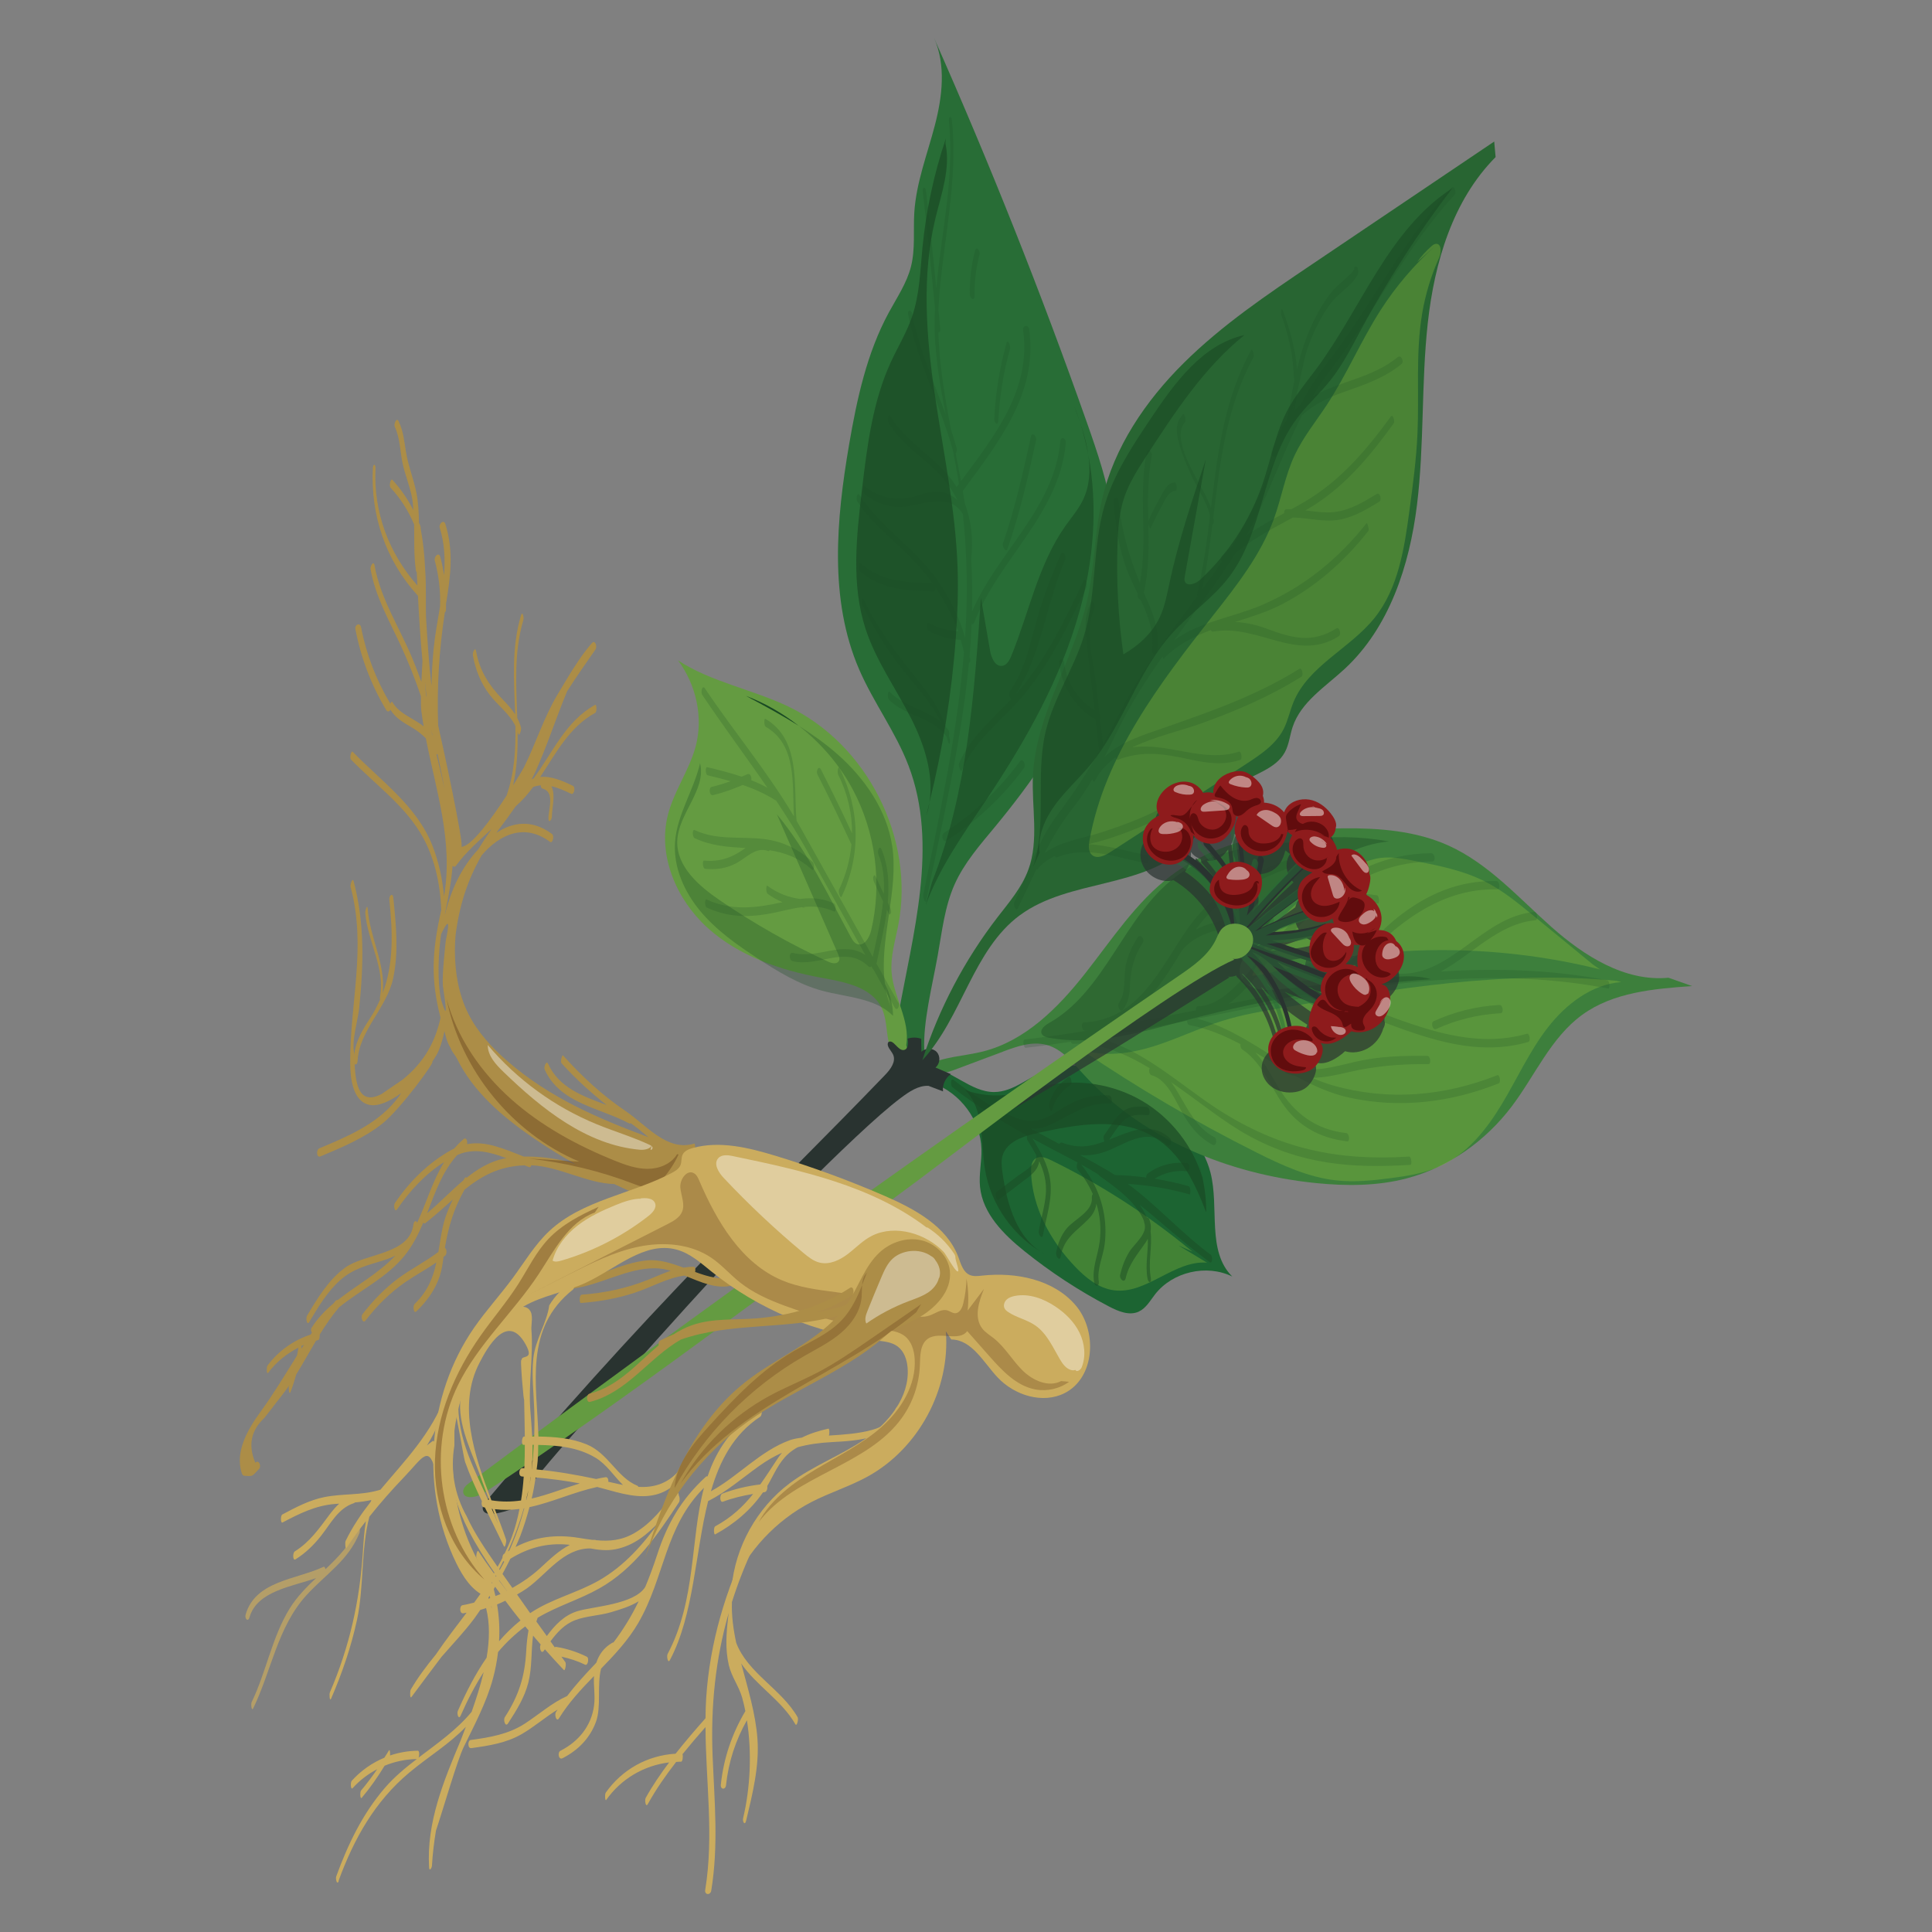 <svg viewBox="0 0 512 512" xmlns="http://www.w3.org/2000/svg" data-name="Layer 1" id="Layer_1">
  <rect x="0" y="0" width="512" height="512" fill="#808080" stroke="none"/>
  <defs>
    <style>
      .cls-1 {
        opacity: .6;
      }

      .cls-2 {
        fill: #f1f2eb;
      }

      .cls-3 {
        opacity: .3;
      }

      .cls-4 {
        fill: #fff;
      }

      .cls-5 {
        opacity: .4;
      }

      .cls-6 {
        fill: #ac8d47;
      }

      .cls-7, .cls-8 {
        fill: #cbac5e;
      }

      .cls-9 {
        fill: #293330;
      }

      .cls-8, .cls-10 {
        opacity: .7;
      }

      .cls-11 {
        fill: #3d7f3c;
      }

      .cls-12 {
        fill: #286532;
      }

      .cls-13, .cls-14 {
        fill: #286d36;
      }

      .cls-15 {
        fill: #9aca3c;
      }

      .cls-16 {
        opacity: .2;
      }

      .cls-17 {
        fill: #1c6432;
      }

      .cls-18 {
        fill: #8e1b1c;
      }

      .cls-14, .cls-19 {
        opacity: .5;
      }

      .cls-20 {
        fill: #603917;
      }

      .cls-21 {
        fill: #649b41;
      }

      .cls-22 {
        fill: #610c0d;
      }

      .cls-23 {
        fill: #194923;
      }
    </style>
  </defs>
  <g>
    <g>
      <path d="M248.18,287.72c.36.23.74.42,1.15.54l-1.15-.54Z" class="cls-17"></path>
      <path d="M301.81,347.57c1.91-.88,2.99-2.88,4.28-4.54,4.64-5.99,13.66-8.08,20.47-4.74-6.81-6.75-3.39-18.26-5.77-27.54-1.96-7.65-7.89-13.61-14.06-18.54-8.43-6.74-19.63-12.53-29.65-8.52-4.6,1.84-8.6,5.66-13.55,5.71-6.36.07-11.35-6.13-17.7-6.58-.23,1.55.4,3.14,1.51,4.24,7.17,2.63,12.56,9.79,12.75,17.47.09,3.35-.71,6.7-.37,10.04.72,7.05,6.24,12.56,11.76,17,6.97,5.6,14.48,10.52,22.41,14.66,2.46,1.29,5.39,2.52,7.92,1.35Z" class="cls-17"></path>
      <path d="M248.18,287.72c-.31-.19-.59-.42-.85-.67-.67-.25-1.34-.51-2.04-.67l2.89,1.34Z" class="cls-17"></path>
    </g>
    <path d="M265.81,278.68c3.7-1.39,7.7-2.79,11.52-1.78,4.05,1.08,6.89,4.59,9.71,7.69,15.61,17.18,38.53,26.59,61.62,28.93,8.09.82,16.37.82,24.23-1.26,11.02-2.91,20.8-9.9,27.69-18.99,6.22-8.21,10.4-18.29,18.73-24.34,8.23-5.98,18.96-6.9,29.11-7.61l-6.25-2.21c-11.57,1.11-22.38-5.78-31.07-13.5-8.69-7.72-16.64-16.74-27.23-21.53-8.63-3.9-18.35-4.65-27.82-4.57-16.1.15-32.92,2.88-45.77,12.58-9.2,6.95-15.6,16.87-22.74,25.93-7.14,9.06-15.81,17.78-26.99,20.62-4.96,1.26-10.29,1.32-14.85,3.64.46,2.59,4.25,2.35,6.72,1.43,4.47-1.67,8.93-3.34,13.4-5.02Z" class="cls-11"></path>
    <path d="M244.94,278.21h0c-.32-7.42,2.02-16.47,3.56-24.98,1.15-6.38,1.84-12.94,4.48-18.86,2.53-5.67,6.69-10.41,10.65-15.19,9.66-11.68,18.44-24.24,24.38-38.18,5.95-13.94,8.96-29.37,6.84-44.38-1.2-8.48-3.99-16.65-6.84-24.73-12.16-34.47-25.67-68.45-40.49-101.86,3.22,7.22,2.21,15.6.21,23.25-2,7.65-4.93,15.14-5.43,23.03-.3,4.79.3,9.68-.88,14.33-1.11,4.39-3.73,8.22-5.89,12.21-5.83,10.75-8.44,22.92-10.51,34.97-3.4,19.89-5.34,41.08,2.67,59.6,3.8,8.78,9.69,16.57,13.09,25.51,8.02,21.07,1.14,44.44-2.82,66.64-.46,2.58-.84,5.42.47,7.69,1.31,2.27,5.07,3.15,6.5.95Z" class="cls-13"></path>
    <path d="M240.17,276.94c1.08-6.52-3.37-12.68-3.89-19.27-.33-4.25.99-8.42,1.79-12.6,4.4-22.83-8.23-47.85-29.21-57.86-9.47-4.51-20.73-6.59-29.18-12.21,4.84,6.5,6.79,15.22,4.61,23.06-1.74,6.23-5.72,11.67-7.3,17.93-2.73,10.77,2.3,22.46,10.54,29.91,8.24,7.45,19.2,11.22,30.13,13.21,6.09,1.11,13.25,2.39,15.96,7.96,1.37,2.8,1.21,6.08,1.89,9.12.68,3.04,2.85,6.27,5.97,6.25l-1.31-5.5Z" class="cls-21"></path>
    <path d="M131.47,401.09c3.07-.65,6.48-1.54,8.08-4.24.64-1.08.91-2.33,1.34-3.5.94-2.58,47.36-54.34,49.57-56.25,5.35-4.65,36.03-37.05,48.29-46.16,2.18-1.62,4.61-3.31,7.31-3.18,1.28.49,2.56.98,3.85,1.47-.21-1.75.63-3.58,2.09-4.57-1.36-.59-2.73-1.17-4.09-1.76,1.21-.94,1.39-2.94.36-4.08-1.03-1.14-3.04-1.16-4.09-.06-.01-1.16-.02-2.31-.04-3.47-1.16-.42-2.47-.43-3.63-.03.26,1.16.2,2.81-.97,3-1.65.27-2.78-3.04-4.14-2.07-.58,1.09.75,2.16,1.27,3.27.86,1.87-.67,3.91-2.1,5.4-15.66,16.28-31.79,32.1-47.48,48.35-20.14,20.86-39.57,42.4-58.23,64.6-.53.63-1.1,1.4-.9,2.21.32,1.32,2.18,1.35,3.52,1.06Z" class="cls-9"></path>
    <g class="cls-10">
      <path d="M246.31,212.68c3.54-14.33,5.92-28.95,6.99-43.68.45-6.16.68-12.34.47-18.51-.52-15.54-3.82-30.83-6.08-46.21-2.25-15.38-3.45-31.24.19-46.35,1.59-6.6,4.1-13.34,2.66-19.97l.12-1.26c-3.18,9.42-5.27,19.21-6.22,29.11-.58,6.1-.75,12.32-2.74,18.12-1.43,4.19-3.77,8-5.62,12.03-4.86,10.57-6.29,22.34-7.66,33.89-1.46,12.3-2.88,25.06.97,36.84,2.76,8.45,8.06,15.8,12.08,23.73,3.49,6.88,6.03,14.78,4.83,22.27Z" class="cls-23"></path>
    </g>
    <path d="M246.31,212.68c-.28,1.13-.51,2.26-.8,3.39.36-1.12.62-2.25.8-3.39Z" class="cls-23"></path>
    <g class="cls-1">
      <path d="M262.37,172.39c-.8-4.65-1.61-9.31-2.42-13.96-1.74,25.51-3.57,51.49-12.94,75.29l-1.69,6.16c3.76-10.3,10.31-19.29,16.39-28.42,10.24-15.37,19.43-31.7,24.38-49.5,3.74-13.43,4.92-27.81,2.32-41.42.6,4.16.39,8.28-1.46,12.05-1.19,2.44-2.99,4.52-4.56,6.73-7.23,10.19-9.65,22.91-14.37,34.48-.47,1.15-1.15,2.44-2.37,2.65-1.92.32-2.96-2.14-3.29-4.06Z" class="cls-23"></path>
    </g>
    <path d="M288.41,120.54c-.64-4.39-2.19-8.84-3.76-12.98,1.69,4.21,2.92,8.56,3.76,12.98Z" class="cls-23"></path>
    <path d="M211.66,192.34c-4.24-3.31-8.94-6.03-13.98-7.92,4.72,2.52,9.46,5.07,13.98,7.92Z" class="cls-23"></path>
    <g class="cls-3">
      <path d="M236.45,224.28c-1.4-9.53-7.24-17.97-14.46-24.35-3.21-2.84-6.7-5.31-10.33-7.6,5.88,4.59,10.84,10.34,14.35,16.92,6.04,11.32,7.8,24.87,4.85,37.36-.45,1.9-1.87,4.27-3.7,3.58-.79-.3-1.26-1.1-1.67-1.84-6.06-11.16-11.51-22.8-19.62-32.57,5.41,12.34,10.81,24.68,16.22,37.02.27.61.53,1.33.2,1.9-.52.9-1.88.59-2.82.15-10.01-4.61-19.63-10.06-28.72-16.27-5.55-3.78-11.45-8.92-11.27-15.64.2-7.31,7.76-13.57,6.05-20.68-1.67,7.16-6.13,13.62-6.64,20.95-.46,6.62,2.45,13.14,6.7,18.24,4.25,5.1,9.76,8.97,15.31,12.6,5.31,3.47,10.82,6.82,16.93,8.49,6.53,1.78,14.09,1.86,18.84,6.67-.03-2.93-.78-5.83-2.14-8.42-1.65-11.76,3.69-24.46,1.92-36.54ZM235.99,266.63c-.67-1.74-1.11-3.5-1.39-5.29l1.39,5.29Z" class="cls-23"></path>
    </g>
    <path d="M318.54,311.47c.04.16.06.33.1.49.07.23.17.45.23.69l-.33-1.17Z" class="cls-23"></path>
    <g class="cls-10">
      <path d="M265.66,310.7c-.21-1.47-.39-2.99.02-4.41,1.09-3.8,5.62-5.24,9.48-6.08,10.3-2.25,21.79-4.32,30.78,1.18,7.01,4.29,10.81,12.24,13.72,19.93.02-3.14-.34-6.29-1.03-9.35-2.57-8.33-8.29-15.66-15.79-20.12-7.71-4.58-17.19-6.08-25.93-4.1-3.01.68-5.94,1.75-8.99,2.25-4.04.66-8.24.27-12.09-1.12,5.08,5.25,4.03,13.63,5.17,20.84,1.49,9.48,7.6,18.13,16.04,22.71-7.56-3.91-10.2-13.3-11.38-21.73Z" class="cls-23"></path>
    </g>
    <path d="M318.54,311.47c-.27-1.12-.58-2.24-.93-3.34l.93,3.34Z" class="cls-23"></path>
    <g class="cls-5">
      <path d="M379.2,259.49c-4.12-1.19-8.5-.74-12.76-.28-9.25,1-18.5,2-27.75,3-3.81.41-8.79.12-9.96-3.53-.81-2.52.85-5.11,2.42-7.25,4.76-6.46,9.56-12.98,15.57-18.3,6.01-5.32,13.4-9.42,21.39-10.14-7.55-1.37-15.33-1.51-22.93-.41l6.25.27c-13.9.41-28.79,1.14-39.89,9.52-13.76,10.39-18.54,30.32-33.57,38.76-1.11.62-2.46,1.72-1.89,2.86.32.64,1.1.86,1.8.99,12.39,2.35,25-1.57,37.19-4.79,20.98-5.55,42.49-9.13,64.14-10.7Z" class="cls-23"></path>
    </g>
    <path d="M273.76,229.77l-2.13,4.7c.89-1.51,1.58-3.08,2.13-4.7Z" class="cls-23"></path>
    <path d="M270.3,242.53c13.06-9.64,33.05-6.98,44.44-18.55,4.85-4.93,7.5-11.96,13.18-15.91,4.25-2.96,10.12-4.18,12.59-8.74,1.11-2.05,1.31-4.46,2.05-6.67,2.2-6.65,8.7-10.67,13.83-15.43,11.82-10.98,17.14-27.36,19.12-43.37,1.98-16.01,1.1-32.25,2.87-48.29,1.77-16.03,6.6-32.49,17.97-43.94l-.37-4.12c-16.12,10.86-32.24,21.73-48.36,32.59-11.84,7.98-23.75,16.02-33.89,26.07-10.14,10.05-18.5,22.34-21.7,36.26-1.99,8.67-1.93,17.71-3.86,26.4-3.53,15.94-13.61,30.3-14.42,46.6-.42,8.44,1.68,17.24-1.27,25.16-1.74,4.68-5.09,8.56-8.14,12.51-8.75,11.35-15.52,24.23-19.91,37.87,10.6-11.4,13.35-29.22,25.88-38.46Z" class="cls-12"></path>
    <g class="cls-3">
      <path d="M330.18,202.5c3.85-2.5,7.88-5.18,9.98-9.26,1.17-2.27,1.66-4.84,2.64-7.2,3.98-9.62,14.98-14.17,21.49-22.31,6.32-7.9,7.89-18.48,9.24-28.51.91-6.77,1.82-13.56,2.12-20.39.47-10.63-.53-21.37,1.26-31.86.86-5.04,2.36-9.97,4.46-14.64.63-1.41.68-3.84-.86-3.71-.44.04-.81.33-1.14.62-1.43,1.24-2.71,2.66-3.8,4.21l4.7-4.19c-5.5,4.94-10.34,10.62-14.34,16.84-5.26,8.18-9.05,17.24-14.41,25.36-2.88,4.36-6.21,8.46-8.43,13.2-2.51,5.35-3.48,11.29-5.49,16.84-3.45,9.5-9.82,17.6-16.07,25.54-14.2,18.04-28.76,37.13-32.81,59.73-.24,1.32-.35,2.91.66,3.8,1.31,1.16,3.34.23,4.81-.72,12-7.78,23.99-15.55,35.98-23.33Z" class="cls-15"></path>
      <path d="M319.87,334.62c-2.53-1.52-5.05-3.05-7.58-4.57l3.72,1.65c-11.48-9.53-24.09-17.69-37.49-24.25-1.31-.64-2.95-1.25-4.14-.41-1.03.73-1.17,2.19-1.14,3.45.26,9.46,5.13,18.34,11.66,25.18,2.82,2.96,6.22,5.72,10.27,6.27,8.64,1.16,16-8.01,24.7-7.32Z" class="cls-15"></path>
      <path d="M381.63,309.07c7.16-3.26,12.33-9.75,16.39-16.5,4.06-6.74,7.32-14.01,12.14-20.23,4.82-6.22,11.64-11.48,19.49-12.08l-1.18-.32c-29.4-2.89-58.94,2.08-88.07,7.04-5.55.94-11.12,1.89-16.49,3.57-6.19,1.93-12.06,4.82-18.26,6.75-6.2,1.93-12.97,2.88-19.14.86,14.84,10.08,30.35,19.18,46.39,27.22,6.76,3.39,13.77,6.63,21.28,7.44,4.8.52,9.66.02,14.45-.61,4.44-.58,8.92-1.29,13-3.15Z" class="cls-15"></path>
      <path d="M424.02,256.91l-1.84-1.27c-5.29-4.34-10.59-8.69-15.88-13.03-4.08-3.35-8.2-6.72-12.91-9.08-5.78-2.9-12.21-4.16-18.55-5.39-2.99-.58-6.04-1.16-9.05-.77-3.58.47-6.83,2.29-9.97,4.06-5.56,3.14-11.23,6.38-15.4,11.21-3.96,4.58-6.31,10.29-8.6,15.9,1.92.04,3.81-.49,5.67-.98,28.18-7.47,58.25-7.7,86.54-.66Z" class="cls-15"></path>
    </g>
    <g class="cls-1">
      <path d="M341.45,108.21c-3.39,6.21-4.57,13.36-6.87,20.05-3.31,9.64-9.04,18.44-16.51,25.37-1.21,1.12-3.6,1.94-4.11.37-.13-.39-.06-.82.02-1.23,1.85-10.34,3.71-20.67,5.57-31.01-3.63,10.82-7.27,21.67-9.65,32.84-.66,3.08-1.23,6.22-2.59,9.06-2,4.18-5.59,7.44-9.6,9.75-1.37-9.7-1.89-19.52-1.55-29.31.14-4.1.45-8.25,1.74-12.15,1.34-4.05,3.69-7.67,6.01-11.25,7.5-11.53,15.17-23.27,25.89-31.91-11.12,2.47-18.52,12.7-24.85,22.16-4.81,7.18-9.68,14.51-12.16,22.78-3.37,11.24-2.1,23.48-5.51,34.71-2.69,8.84-8.18,16.71-10.24,25.72-2.66,11.63.48,24.63-3.25,35.59l1.71-3.76c-.55-4.6,1.49-9.15,4.25-12.87,2.76-3.72,6.24-6.84,9.18-10.41,8.73-10.58,12.49-24.67,21.68-34.85,4.76-5.27,10.83-9.31,15.13-14.97,9.2-12.11,8.77-29.49,17.77-41.74,2.74-3.73,6.26-6.83,9.13-10.46,3.26-4.12,5.64-8.85,8.13-13.47,7.03-13.06,15.1-25.56,24.11-37.35-16.85,10.89-23.98,31.55-35.89,47.69-2.58,3.49-5.42,6.82-7.5,10.63Z" class="cls-23"></path>
    </g>
    <g class="cls-16">
      <path d="M380.56,272.71c5.45-2.49,11.14-3.87,17.12-4.19.88-.05.62-2.24-.31-2.19-6.09.33-11.92,1.78-17.46,4.31-.77.35-.28,2.48.65,2.06Z" class="cls-23"></path>
      <path d="M321.84,301.39c-4.78-2.53-6.93-7.25-9.58-11.68-.57-.96-1.18-1.96-1.86-2.9,7.21,4.99,14.09,10.66,20.52,14.17,13.92,7.61,27.21,8.69,42.83,7.72.51-.03.28-2.22-.31-2.19-19.08,1.19-34.35-2.05-50.61-12.48-9.76-6.26-20.48-16.48-32.33-19,8.04-1.35,16.06-2.91,24.08-4.52.03.53.23,1.08.56,1.14,4.85.88,9.29,2.78,13.59,5.06-.03.51.1,1.13.39,1.32,5.97,4.02,7.75,10.96,12.17,16.29,4.04,4.88,9.58,7.48,15.8,8.15.66.07.51-2.1-.31-2.19-8.03-.87-13.88-5.24-17.96-12.09-1.97-3.3-3.65-6.56-6.13-9.27,2.59,1.51,5.17,3.08,7.77,4.61.06.45.24.88.55.99.8.29,1.59.5,2.38.67,4.46,2.45,9.1,4.58,14.21,5.7,13.4,2.93,26.87,1.26,39.53-3.76.73-.29.28-2.42-.31-2.19-14.06,5.57-28.89,6.89-43.58,2.71-1.9-.54-3.73-1.24-5.51-2.02,3.08-.02,6.13-.67,9.42-1.44,7.21-1.69,13.99-2.25,21.4-2.19.78,0,.56-2.18-.31-2.19-6.37-.05-12.53.09-18.76,1.51-6.1,1.39-11.58,3.2-17.75,1.24-8.06-4.6-15.49-10.34-24.51-12.6,9.84-1.98,19.67-3.99,29.51-5.73,19.38,4.55,38.11,17.7,58.27,11.91.73-.21.33-2.37-.31-2.19-18.09,5.19-35.62-5.3-53.1-10.56,24.68-4.12,49.46-6.22,74.67-1.42.4.08.38-2.06-.31-2.19-14.84-2.83-29.54-3.26-44.16-2.3,8.33-4.43,15.2-12.71,25.16-13.61.68-.06.42-2.25-.31-2.19-14.2,1.28-22.12,17.57-36.9,16.32-.22-.02-.33.26-.36.62-6.69.77-13.37,1.77-20.04,2.91,6.86-1.87,11.62-7.39,16.98-12.29,8.67-7.93,18.43-13.83,30.53-13.55.82.02.6-2.17-.31-2.19-9.9-.23-18.38,3.47-26.09,9.56-8.01,6.32-14.32,16.42-25.39,16.96-.67.03-.64,1.4-.16,1.95-.05.1-.09.22-.11.36-6.42,1.16-12.83,2.42-19.25,3.71,6.19-4.42,11.34-12.96,15.7-17.56,3.27-3.45,6.7-6.71,10.35-9.56.1.44.28.81.5.77,4.37-.88,8.72-.95,13.12-.23.37.06.35-2.08-.31-2.19-3.67-.6-7.31-.62-10.95-.11,7.45-5.3,15.84-8.81,25.63-8.85.97,0,.71-2.19-.31-2.19-11.8.04-21.9,4.99-30.8,12.57-3.87,3.3-7.38,7.01-10.8,10.76-4.8,5.25-12.26,17.22-20.13,17.21-.48,0-.66.54-.59,1.09-8.46,1.7-16.92,3.37-25.39,4.82,7.8-1.83,13.28-7.76,17.83-14.57,1.36-2.04,2.62-4.15,3.91-6.23.02-.02.04-.02.06-.04,5.94-6.84,15.62-5.73,23.74-6.93.82-.12.52-2.31-.31-2.19-6.69.99-14.1.57-19.96,3.82,1.12-1.55,2.32-3.05,3.68-4.44,5.78-5.91,13.3-8.96,20.84-11.89.89-.35.35-2.46-.7-2.05-10.57,4.11-19.35,8.64-25.94,18.11-7.24,10.39-12.8,24.06-27.37,24.8-1.01.05-.73,2.24.31,2.19.81-.04,1.57-.19,2.33-.31-6.14,1.03-12.29,1.94-18.45,2.65-.57.07-.29,2.26.31,2.19,4-.46,7.98-1.01,11.97-1.61.1.32.25.56.45.55,6.98-.37,13.82,2.48,20.43,6.47-.32.55-.14,1.7.54,1.88,4.41,1.21,6.56,7.54,8.77,11.08,1.89,3.02,4.1,5.61,7.29,7.3,1.1.58,1.37-1.54.51-2Z" class="cls-23"></path>
      <path d="M297.6,267.57c1.48-2.09,1.75-4.1,1.86-6.65.19-4.11,1.11-7.62,3.39-11.09.56-.86-.58-2.53-1.33-1.39-1.46,2.22-2.56,4.57-3.13,7.18-.71,3.24.14,7.34-1.86,10.17-.56.79.36,2.77,1.06,1.78Z" class="cls-23"></path>
    </g>
    <g class="cls-19">
      <path d="M291.2,339.66c-.56-3.36,1.13-6.6,1.55-9.92.32-2.55.27-5.17-.13-7.7-.8-5.03-2.95-9.52-6.12-13.47,1.6.87,3.14,1.78,4.63,2.72.05.12.12.22.2.28,4.25,3.07,9.14,6.43,11.53,11.29.14.28.21.54.32.82,0,.12.02.25.07.39,1.02,2.86-2.6,5.46-3.96,7.66-1.18,1.91-1.94,3.96-2.45,6.14-.24,1.04,1.13,2.33,1.46.92.94-4.02,3.21-6.43,5.43-9.72.18-.26.3-.53.44-.8.16,3.51-.73,6.86-.06,10.59.23,1.27,1.11,1.18.88-.12-.8-4.44.45-8.33-.08-12.45.17-.96.09-1.95-.28-2.99-.17-.48-.44-.65-.7-.65,0-.01,0-.03-.01-.04-.54-1.22-1.21-2.33-1.95-3.39,6.13,4.99,11.91,10.29,18.61,15.26.79.58.82-1.56.27-1.96-7.88-5.84-14.14-13.01-21.95-18.77,5.56.35,11.02,1.25,16.41,2.79.18.05.3-2.02-.31-2.19-2.99-.85-6-1.5-9.04-1.99,2.55-1.54,5.42-2.28,8.46-1.99,1.07.1.97-2.08.08-2.16-3.77-.36-7.35.58-10.4,2.83-.27.2-.36.61-.33,1.02-2.75-.36-5.51-.6-8.31-.66-.57-.37-1.12-.75-1.72-1.1-2.5-1.46-5.01-2.84-7.54-4.21,2.1.18,4.19-.03,6.42-.79,5.22-1.77,11.32-6.88,16.52-1.95.99.94,1.65-.99.9-1.7-2.86-2.71-6.38-2.99-10.09-1.87-2.19.66-4.13,1.5-6.01,2.25,1.21-1.76,2.39-3.71,3.93-5.13,1.77-1.63,4.06-1.53,6.31-1.36.79.06.59-2.12-.31-2.19-2.27-.17-4.64-.24-6.47,1.32-1.96,1.66-3.33,4.16-4.81,6.22-.25.35-.14,1.13.12,1.61-3.44,1.28-6.79,2.01-11.24.32-.36-.14-.6.05-.71.36-2.55-1.35-5.09-2.7-7.61-4.07,1.53.07,3.1-.14,4.72-.84,5.81-2.53,9.55-6.1,16.34-5.8.71.03.52-2.15-.31-2.19-4.62-.2-8.39.95-12.28,3.37-2.35,1.47-4.65,3.12-7.51,3.35-3.5.29-6.84-1.51-9.83-3.09-.09-.05-.17-.04-.24-.01-3.88-2.36-7.7-4.88-11.36-7.73-.77-.6-.81,1.54-.27,1.96,6.33,4.92,12.93,9,19.76,12.8-.07.45-.05.99.12,1.26.84,1.32,1.63,2.64,2.34,3.96,0,.08-.02.14-.01.24.07,2.33-3.58,4.24-5.14,5.42-1.81,1.37-3.61,2.74-5.42,4.11-.49.37.03,2.45.52,2.08,2.6-1.97,5.21-3.92,7.79-5.91,1.62-1.25,2.79-2.48,3.04-4.37,1.25,2.7,2.02,5.54,1.74,8.81-.29,3.3-1.3,6.5-1.88,9.75-.15.84.9,2.38,1.15.96.86-4.83,2.59-9.63,1.88-14.59-.57-4.01-2.57-7.53-4.68-10.93,3.76,2.06,7.58,4.06,11.46,6.08.18.09.35.2.53.3-.32.33-.38,1.4-.03,1.81,1.67,2.03,3.03,4.23,4.04,6.55-.17.17-.3.44-.26.88.32,3.75-4.65,5.75-6.69,8.23-1.55,1.89-2.38,4.09-2.79,6.47-.15.88.98,2.38,1.22.95.87-5.04,4.19-6.64,7.42-9.99,1.2-1.24,1.84-2.54,2.03-4.04.99,3.2,1.33,6.59.88,10.09-.48,3.76-2.1,6.98-1.47,10.78.22,1.31,1.44,1.16,1.22-.17Z" class="cls-23"></path>
      <path d="M278.88,294.07c.73-2.77,2.45-5.04,4.86-6.57.54-.34.06-2.46-.54-2.07-2.62,1.66-4.4,4.2-5.18,7.19-.15.57.57,2.57.87,1.46Z" class="cls-23"></path>
    </g>
    <g class="cls-16">
      <path d="M269.76,240.65c1.74-3.55,3.3-6.99,4.92-10.35.08.15.14.23.18.18,1.13-1.52,2.75-2.67,4.58-3.62.18.28.45.45.78.32,7.78-3.19,15.74.12,23.52,1.58,1.01.19.92-2,.06-2.16-5.14-.96-10.23-2.62-15.33-2.87,1.99-.52,3.92-1,5.58-1.55,6.43-2.13,12.57-4.67,18.34-8.24.52-.32-.15-2.28-.31-2.19-6.46,4-13.39,6.67-20.61,8.97-4.66,1.49-10.61,2.33-14.68,5.38,2.18-4.19,4.59-8.26,7.73-12.22,1.87-2.36,3.46-4.84,4.95-7.37.18.52.46.88.66.47,1.29-2.58,3.22-4.62,5.52-6.29.12.42.32.75.53.67,6.55-2.5,12.13-1.63,18.87-.16,4.68,1.02,8.95,1.69,13.63.18.67-.22.23-2.36-.31-2.19-9.56,3.09-18.67-2.53-28.33-1.11,5.86-2.86,12.86-4.41,18.34-6.38,9.28-3.34,18.17-7.14,26.54-12.39.58-.36.1-2.49-.56-2.07-11.25,7.06-23.6,11.35-36.07,15.7-5.63,1.96-11.48,3.71-15.6,7.71,1.12-2.19,2.2-4.4,3.29-6.64,3.48-7.19,7.66-13.7,12.09-20.01.13.36.28.61.36.52,3.45-3.61,7.8-5.8,12.44-7.53.15.26.36.44.64.39,11.9-2.12,22.12,8.28,33.28,1.23.75-.48.2-2.6-.66-2.06-6.37,4.02-11.75,2.57-18.3.11-2.96-1.11-5.71-1.69-8.55-1.83,4.4-1.39,8.8-2.75,12.75-4.84,8.9-4.71,16.37-11.36,22.57-19.25.36-.46-.3-2.29-.45-2.09-7.41,9.44-16.69,16.99-27.8,21.72-7.82,3.32-16.43,4.37-23.21,9.33,5.5-7.58,11.17-15.04,16.28-23.11,4.61-3.89,9.94-6.56,15.22-9.45,4.25.1,8.49,1.39,12.72.51,3.69-.77,6.98-2.77,10.17-4.7.72-.44.19-2.57-.64-2.06-3.5,2.12-7.12,4.34-11.28,4.81-2.56.29-5.1-.12-7.66-.44.82-.48,1.63-.96,2.44-1.48,8.6-5.51,15.03-13.4,20.96-21.58.37-.52-.21-2.58-.76-1.82-6.43,8.86-13.38,17.04-22.92,22.64-1.13.67-2.28,1.3-3.42,1.93-.47,0-.94-.01-1.4.01-.41.02-.56.52-.52,1.03-3.45,1.86-6.86,3.72-10.05,5.92,5.8-10.26,9.42-21.44,14.76-31.83,2.77-2.58,6.21-4.46,10.55-6,5.65-2.02,11.14-3.75,15.83-7.62.76-.63-.08-2.58-1.06-1.78-6.55,5.4-15.03,6.27-22.3,10.26-.1.05-.17.11-.27.17,1.43-2.4,2.97-4.74,4.72-6.99,11.62-14.96,20.14-32.68,33.02-46.55.49-.53-.12-2.58-.84-1.81-12.88,13.87-21.38,31.6-33.02,46.55-2.71,3.48-4.99,7.18-7.03,10.99-.6.51-1.16,1.04-1.68,1.59.37-1.57.59-3.14.73-4.71.99-4.23,2.15-10,2.68-11.49,1.51-4.32,3.49-8.55,6.22-12.24,2-2.69,5.75-4.84,7.21-7.64.17-.33.22-2.14-.39-2.14h-.29c-.2,0-.21.46-.21.71-1.47,2.11-4.43,3.99-6.03,6.02-2.07,2.63-3.75,5.51-5.15,8.54-1.77,3.83-3.02,7.84-4.01,11.93-.42-5.22-1.83-10.4-3.73-15.5-.49-1.32-.61.66-.41,1.18,1.25,3.37,2.04,6.47,2.72,10.06.13.67.51,4.07.69,7.49-.7,3.31-1.27,6.65-1.84,9.96,0,0,0,.01,0,.02-1.74,2.47-3.01,5.32-4.16,8.52-.32.87.6,1.85,1.2,1.36-3.5,8.09-6.89,16.26-11.62,23.78-.96.83-1.9,1.7-2.79,2.66-.27.29-.2,1.02-.01,1.55-1.71,2.49-3.45,4.95-5.22,7.37,1.22-5.74,2.03-11.57,2.76-17.41.21.03.41-.29.34-.99-.02-.26-.09-.49-.13-.74,1.8-14.65,3.42-29.28,10.67-42.52.26-.47-.29-2.47-.64-1.84-7.15,13.06-8.87,27.42-10.63,41.84-.54-1.58-1.28-3.07-2.14-4.7-1.93-3.66-8.56-14.13-4.74-18.08.43-.44-.17-2.42-.5-2.08-2.22,2.29-1.84,4.9-1.07,7.76.75,2.77,1.94,5.49,3.11,8.11,1.52,3.44,4.26,7.25,5.09,11.05-.86,6.93-1.79,13.86-3.41,20.66-.03.13,0,.38.05.64-3.58,4.85-7.19,9.64-10.62,14.57.51-4.68-.52-8.64-2.43-12.92-.4-.89-.77-1.76-1.14-2.63,2.74-11.96-.26-24.21,2.11-36.25.19-.97-1.07-2.35-1.35-.94-2.27,11.5.36,23.24-1.79,34.69-2.85-7.01-4.86-13.69-5.65-21.68-.13-1.35-1.46-1.15-1.33.19.59,5.96,1.32,11.91,3.39,17.57.85,2.32,1.94,4.52,3.01,6.73,0,.03-.01.07-.02.11-.17.65.33,1.46.79,1.51,1.96,4.14,3.59,8.34,3.05,13.25-.08.69.38,1.22.79,1.21-3.67,5.33-7.12,10.83-10.06,16.81-1.23,2.5-2.47,4.87-3.75,7.18-.26-2.26-.52-4.52-.78-6.78.18-.44.12-1.13-.17-1.5-.28-2.41-.56-4.82-.83-7.22-.67-5.8-3.22-15.24-.53-20.53.33-.65-.42-2.68-.86-1.81-2.08,4.09-1.47,7.8-.97,12.28.61,5.47,1.26,10.94,1.9,16.41-4.46-2.84-7.45-7.36-8.05-12.69-.15-1.34-1.49-1.15-1.34.19.71,6.24,4.23,11.77,9.66,14.91.29,2.49.57,4.97.86,7.46.04.33.14.56.27.71-3.39,5.97-7.02,11.5-11.32,17.22-5.49,7.31-7.37,14.93-11.37,23.1-.33.67.47,2.57,1.03,1.43ZM359.62,72.41c0-.06,0-.1,0-.17.03.21.05.43.08.64-.03-.16-.06-.31-.09-.47ZM342.94,107.14c-.13,1-.34,1.69-.7,1.78.16-.04.41-.73.7-1.78Z" class="cls-23"></path>
      <path d="M304.36,138.01c-.21.47.34,2.44.61,1.84.91-1.96,1.87-3.89,2.91-5.78.84-1.51,1.73-3.91,3.73-4.03.46-.03.24-2.22-.31-2.19-2.01.12-2.88,2.29-3.74,3.83-1.15,2.07-2.22,4.18-3.21,6.32Z" class="cls-23"></path>
    </g>
    <g class="cls-16">
      <path d="M245.46,238.69c4.3-21.09,9.32-41.88,11.31-63.01.23-.11.41-.41.32-.98-.04-.24-.12-.46-.16-.7.25-2.89.44-5.79.56-8.69.24.17.5.14.68-.32,6.59-16.97,22.59-28.73,24.29-47.66.11-1.18-1.33-1.84-1.46-.39-1.6,17.82-16.64,29.4-23.4,45.12.11-4.59.06-9.2-.23-13.85.58-5.03.11-10.02-1.66-14.69-.18-1.13-.37-2.26-.57-3.4,9.44-12.87,19.95-25.87,17.6-42.82-.19-1.36-1.78-1.14-1.6.22,2.19,15.83-7.65,28.06-16.47,40-.45-2.46-.93-4.93-1.42-7.4.25-.2.43-.77.28-1.31-.45-1.66-.96-3.3-1.5-4.93-1.65-8.6-3.1-17.22-3.35-25.88.27.17.58-.12.5-.93-.15-1.62-.32-3.23-.47-4.84.03-.92.06-1.84.13-2.76,1.18-16.1,5.07-31.33,3.43-47.54-.13-1.29-.92-1.18-.79.11,1.53,15.11-2.04,29.58-3.34,44.4-.85-8.6-1.74-17.2-2.73-25.79-.15-1.29-1.01-1.18-.86.12,1.19,10.37,2.26,20.74,3.25,31.13-.03.69-.09,1.37-.11,2.07-.19,8.8,1.26,17.39,2.96,25.96-3.22-8.83-7.12-17.44-8.9-26.72-.25-1.28-1.32-1.17-1.07.15,2.41,12.57,8.56,23.88,11.89,36.18,0,0,0,0,0,0,.46,2.35.92,4.7,1.31,7.06.09.55.15,1.09.24,1.64-.2.27-.4.55-.6.82-4.56-7.5-13.05-11.22-17.55-18.75-.61-1.02-.85,1.09-.52,1.65,2.71,4.54,6.63,7.52,10.61,10.91,3.32,2.83,5.9,6.09,7.69,9.69-1.38-1.31-3.14-2.18-5.31-2.28-2.79-.14-5.35,1.32-8.05,1.74-4.25.65-8.05-.64-11.37-3.24-.25-.2-.39,1.75.11,2.14,3.67,2.87,7.76,4.08,12.38,3.1,5.12-1.08,10.66-2.8,13.67,2.24,1.2,11.11,1.29,21.98.59,32.74-1.59-5.5-4.08-10.62-7.45-15.39-5.91-8.35-14.91-13.88-20.5-22.37-.68-1.04-1.03,1.04-.62,1.66,4.15,6.31,10.25,10.58,15.33,16.07,1.65,1.78,3.18,3.64,4.59,5.58-6.67-.12-13.62-.46-18.85-5.11-.74-.66-.84,1.49-.31,1.97,5.4,4.8,12.61,5.2,19.5,5.33.36,0,.49-.51.43-1.05,2.5,3.62,4.55,7.5,6.02,11.64-2.79-.22-5.42-.96-7.91-2.28-.42-.23-.46,1.85.09,2.14,2.68,1.42,5.5,2.2,8.52,2.37.32,1.09.6,2.19.85,3.31-1.75,21.4-6.34,42.47-10.79,64.34-.1.51.56,2.54.77,1.47Z" class="cls-23"></path>
      <path d="M251.71,195.75c-.06-.27-.17-.5-.24-.76.13-.47.12-1.18-.1-1.5-.18-.26-.4-.45-.6-.68-1.52-4.25-3.87-7.94-6.79-11.59-5.77-7.22-11.12-14.04-15.18-22.43-.44-.92-.4,1.21-.21,1.61,2.83,5.85,6.14,11.38,10.18,16.49,3.74,4.74,7.94,9.08,10.57,14.45-3.97-3.34-9.72-4.06-13.45-7.89-.67-.69-.82,1.45-.31,1.97,4.31,4.42,11.6,4.56,15.21,9.74.02.03.04.04.06.06.12.4.27.79.37,1.21.36,1.48.71.16.5-.66Z" class="cls-23"></path>
      <path d="M270.32,201.74c-5.57,7.54-12.31,13.91-20.18,19.01-.85.55-.23,2.66.72,2.05,7.98-5.17,14.87-11.62,20.53-19.28.58-.79-.34-2.76-1.06-1.78Z" class="cls-23"></path>
      <path d="M281.13,146.89c-2.35,5.29-4.42,10.68-6.05,16.24-2.04,6.98-3.23,14.07-7.52,20.15-.36.51-.01,1.78.46,1.99-5.1,5.44-10.85,9.96-13.86,17.04-.24.55.42,2.56.73,1.82,3.7-8.69,11.82-14.01,17.52-21.29,6.48-8.27,11.03-17.85,15.54-27.27.26-.55-.38-2.57-.73-1.82-4.97,10.4-10.01,21.07-17.65,29.83-.15.17-.3.33-.45.49,6.89-10.47,8.14-24.38,13.19-35.78.35-.79-.64-2.61-1.17-1.41Z" class="cls-23"></path>
      <path d="M265.8,143.99c-.29.84.79,2.64,1.22,1.41,3.24-9.4,5.45-19.05,7.56-28.76.21-.98-1.07-2.35-1.38-.93-2.08,9.54-4.22,19.04-7.4,28.28Z" class="cls-23"></path>
      <path d="M263.49,111.06c-.05,1.03,1,1.93,1.08.44.33-6.52,1.37-12.88,3.12-19.17.17-.63-.63-2.6-.95-1.44-1.84,6.62-2.91,13.3-3.25,20.17Z" class="cls-23"></path>
      <path d="M258.4,66.43c-.99,3.81-1.45,7.66-1.4,11.6.02,1.08,1.27,1.9,1.25.42-.05-3.76.4-7.42,1.35-11.06.23-.87-.83-2.35-1.2-.96Z" class="cls-23"></path>
    </g>
    <g class="cls-16">
      <path d="M238.06,265.73c-1.93-3.45-3.86-6.9-5.79-10.36.93-4.54,2.14-9.42,2.77-14.31.16.35.32.69.48,1.04.21.46.41.21.56-.08.2-.4-.04-1.18-.22-1.55l-.61-1.32c.45-4.84.2-9.62-1.64-14.03-.55-1.32-1.17.47-.85,1.24,1.35,3.22,1.67,6.84,1.46,10.57-.73-1.57-1.46-3.14-2.2-4.71-.21-.46-.41-.21-.56.08-.2.4.04,1.18.22,1.55.78,1.68,1.57,3.36,2.35,5.04-.51,5.03-1.77,10.15-2.74,14.71-6.39-11.45-12.79-22.89-19.18-34.34-.33-.58-.68-1.14-1.01-1.71-.84-9.3,1.2-21.56-8.32-27.08-.26-.15-.36,1.84.14,2.13,8.35,4.84,6.97,15.2,7.49,23.76-7.19-12.1-15.74-22.2-23.59-33.91-.71-1.06-1.19.98-.73,1.68,5.67,8.46,11.62,16.39,17.28,24.63-1.39-.76-2.83-1.42-4.29-2,.2-.74-.27-1.93-1.01-1.58-.5.24-1.03.42-1.54.64-2.96-1-6.01-1.76-9.08-2.5-.63-.15-.48,2.01.08,2.14,2.05.49,4.08,1,6.09,1.57-1.63.59-3.29,1.09-4.99,1.5-.94.23-.6,2.4.31,2.19,2.72-.65,5.33-1.59,7.89-2.7,3.01,1.03,5.92,2.31,8.66,4.06.05.03.09.03.13,0,2.87,4.3,5.65,8.69,8.24,13.32,5.16,9.23,10.32,18.47,15.48,27.7-6.01-4.02-12.43,1.15-19.22-.56-1.06-.27-1.05,1.93-.1,2.16,6.85,1.73,14.15-4.39,20.06,1.35.37.36.69.29.89.03.1.35.3.68.5.83,1.87,3.35,3.74,6.7,5.61,10.04.71,1.26,1.47-.42,1-1.27Z" class="cls-23"></path>
      <path d="M212.38,240.41c.23.03.45.09.69.11.08,0,.13-.07.17-.18,2.55-.23,5.1-.04,7.79,1.22.58.27.57-1.85-.05-2.14-3.06-1.43-5.92-1.57-8.92-1.19-3.2-.41-6.11-1.57-8.72-3.51-.31-.23-.42,1.75.09,2.14,1.24.93,2.57,1.65,3.96,2.23-.02,0-.03,0-.05.01-6.92,1.52-13.37,2.37-20.06-.71-.59-.27-.57,1.86.05,2.14,5.25,2.42,10.4,2.65,16.07,1.69,3.11-.53,6.04-1.42,8.97-1.8Z" class="cls-23"></path>
      <path d="M203.63,225.52c.15.05.25-.04.32-.2,3.89.61,7.67,1.9,11.21,5.12.68.62.74-1.52.25-1.96-3.73-3.4-7.88-5.51-12.96-6.12-6.29-.76-12.43.4-18.38-2.38-.64-.3-.63,1.84.03,2.15,4.43,2.07,8.98,2.34,13.46,2.61-.22.15-.44.3-.66.45-3.2,2.24-6.42,3.25-10.32,2.87-.5-.05-.4,2.12.31,2.19,2.87.28,5.66-.12,8.23-1.49,2.74-1.45,5.11-4.45,8.51-3.23Z" class="cls-23"></path>
      <path d="M222.13,205.3c2.51,5.01,3.71,10.29,3.68,15.57-2.64-5.69-5.38-11.32-8.23-16.91-.66-1.29-1.38.43-.96,1.26,3.08,6.04,6.04,12.13,8.88,18.29.05.11.1.17.15.24-.37,4.08-1.46,8.13-3.3,12.02-.25.52.37,2.54.7,1.83,5.17-10.96,4.87-23.13-.53-33.93-.5-1-.64,1.14-.4,1.63Z" class="cls-23"></path>
    </g>
  </g>
  <g class="cls-10">
    <path d="M325.85,259.01l-.48-.21c.78.13,1.54,0,2.24-.29.05.14.08.29.16.36,5.3,5.15,8.84,11.56,10.23,18.79-.28.14-.57.27-.84.45-1.43.95-2.51,2.48-2.75,4.18-.29,2.04.66,4.16,2.25,5.47,1.58,1.32,3.72,1.88,5.78,1.74,1.15-.08,2.31-.37,3.28-.99,1.17-.75,2.01-1.93,2.56-3.2.34-.78.58-1.62.47-2.47-.06-.47-.24-.9-.47-1.31.21.07.43.11.65.15l.16.15s-.04-.08-.05-.13c.72.12,1.47.1,2.18-.06,1.3-.29,2.49-.96,3.58-1.72.58-.4,1.15-.85,1.66-1.35.02,0,.04.02.06.03,1.92.59,4.07.24,5.84-.72,2.05-1.11,3.59-3.11,4.23-5.34.01-.03.04-.05.05-.08.24-.46.42-.98.37-1.5-.01-.11-.08-.21-.12-.32.03-.68,0-1.37-.15-2.05-.15-.66-.42-1.34-.93-1.78-.31-.27-.7-.43-1.1-.55,1.29-.33,2.46-1.06,3.44-1.97,1.45-1.36,2.56-3.19,2.65-5.18.07-1.62-.68-3.26-1.96-4.21-.24-.59-.56-1.15-1-1.6-.93-.93-2.24-1.42-3.55-1.4.51-1,.81-2.1.78-3.22-.07-2.59-1.73-4.99-3.99-6.23.43-.73.71-1.56.92-2.39.21-.79.39-1.61.3-2.43-.03-.28-.15-.52-.24-.78.02-.29.03-.59-.01-.87-.02-.14-.08-.26-.11-.39,0-.02-.01-.03-.01-.05-.46-2.2-1.99-4.19-4.08-5.01-1.34-.53-2.84-.5-4.21-.08-.22-1.22-.83-2.34-1.72-3.22.26-.19.5-.4.71-.65.44-.53.7-1.21.77-1.9.12-.4.17-.82.11-1.23-.12-.75-.48-1.43-.9-2.06-1.25-1.91-3.06-3.52-5.24-4.2-2.18-.68-4.75-.3-6.42,1.26-.52.48-.88,1.1-1.16,1.76-.2-.25-.41-.49-.64-.71-1.24-1.18-2.9-1.82-4.61-1.96.04-.61-.07-1.22-.28-1.8.21-.72.17-1.53-.11-2.24-.44-1.09-1.3-1.96-2.19-2.73-.77-.65-1.6-1.27-2.57-1.55-.83-.24-1.72-.21-2.58-.08-2.53.41-5.06,2.06-5.6,4.57-.07.33-.06.66-.06.99-.4-.09-.81-.18-1.23-.2-.48-.02-.97.04-1.45.13-.73-1.36-2.01-2.46-3.51-2.88-2.61-.72-5.51.42-7.3,2.46-1.17,1.34-1.94,3.18-1.5,4.91.11.45.32.85.56,1.25-1.85.78-3.44,2.15-4.13,4.01-.61,1.65-.45,3.55.35,5.12.8,1.57,2.21,2.8,3.84,3.46,1.22.49,2.58.68,3.86.38.11-.02.2-.09.3-.12,6.36,3.82,10.85,9.82,12.63,16.9-.46.26-.89.57-1.22,1.01-.58.75-.92,1.65-1.34,2.5-2.07,4.11-7.38,6.39-11.23,8.91-64.46,42.25-76.85,54.9,16.07-3.55ZM346.46,271.55c-.31.66-.57,1.35-.77,2.05-.38,1.32-.6,2.71-.38,4.07,0,0,0,.01,0,.02-1.01-.48-2.13-.77-3.24-.82-.49-.02-.99,0-1.48.06-1.03-5.64-3.18-10.85-6.42-15.42,1.51,1.42,2.93,2.95,4.21,4.05,2.57,2.2,5.24,4.2,8.08,6.01ZM335.78,260.82s.09.05.14.07c.62.6,1.24,1.2,1.82,1.79-.03-.02-.06-.05-.08-.07-.61-.53-1.24-1.15-1.88-1.79ZM348.69,266.25c-.08.45-.12.91-.09,1.37.02.35.15.67.22,1.01-.11.07-.19.17-.29.25-2.85-1.8-5.51-3.85-8.08-6.03,2.75,1.13,5.5,2.26,8.25,3.39ZM347.56,261.8c.79.65,1.82.99,2.86,1.03-.11.12-.19.26-.29.39-2.51-1.03-5.01-2.06-7.52-3.09,1.65.57,3.3,1.12,4.95,1.67ZM349.89,236.38s0,.02,0,.03c-.04-.02-.08-.05-.12-.07.02,0,.04,0,.06,0,.02.01.03.03.05.04ZM347.01,236.28s.03,0,.04,0c-.19.1-.37.2-.55.31-.82.5-1.64,1.04-2.25,1.78-.51.61-.79,1.33-.99,2.08-2.57,1.84-5.13,3.69-7.7,5.53-1.44,1.03-3.3,2.75-5.22,4.09,4.52-5.16,9.28-10.09,14.31-14.76.74.42,1.54.76,2.37.96ZM326.46,224.26c-.03-.22-.11-.34-.18-.48.37-.74.65-1.52.75-2.34.02-.14,0-.28,0-.42.19.05.39.1.59.14-.29.5-.5,1.04-.67,1.59-.01.02-.02.04-.03.07-.19.64-.3,1.3-.28,1.97.02.98.27,1.94.69,2.82.21,1.86.39,3.72.53,5.57-.09-.01-.19-.04-.28-.05-.06,0-.12,0-.19,0-.25-2.95-.57-5.91-.95-8.87ZM331.13,233.04c-.05.2-.17.67-.33,1.24-.56-.36-1.17-.64-1.8-.84-.1-1.3-.21-2.6-.35-3.91.77.81,1.71,1.45,2.77,1.81.5.17,1.03.25,1.55.29-.15.08-.28.24-.36.55-.03.15-.11.42-.2.77-.37-.58-1.06-.84-1.29.09ZM325.47,225.15c.33,2.67.62,5.34.84,8-.78.09-1.53.33-2.24.69-1.28-2.02-2.74-3.92-4.3-5.76,1.04.12,2.1,0,3.04-.47,1.09-.55,1.95-1.47,2.65-2.47ZM314.02,231.02c.53-.7.98-1.47,1.24-2.31.29-.95.37-1.94.35-2.93.2.24.37.51.6.72.58.54,1.29.91,2.03,1.19.02.39.1.78.23.93,1.6,1.87,3.23,3.77,4.65,5.8-.16.11-.31.24-.46.37-1.61-2.56-3.54-4.93-5.52-7.25-.45-.52-.5,1.53-.14,1.94,1.68,1.95,3.38,3.94,4.84,6.08-.42.45-.79.94-1.11,1.47-1.89-2.31-4.13-4.34-6.7-6.01ZM331.63,243.4c1.63-1.76,2.34-4.37,1.62-6.65.29-1.21.59-2.42.88-3.62.14-.59-.23-1.22-.64-1.46,2.17,0,4.36-1,5.64-2.77.76-1.05,1.19-2.3,1.5-3.57,0,0,.02.02.03.03l.14.43c-.02-.12-.04-.24-.05-.37.35.33.71.64,1.14.89-.24.35-.46.71-.6,1.11-.68,1.87-.29,4.04.85,5.67.19.27.42.5.65.75-4.06,3.74-7.94,7.65-11.67,11.7.17-.72.35-1.43.52-2.15ZM323.48,244.85s.01,0,.02,0c.07.16.14.31.21.47-.07-.16-.16-.31-.23-.47ZM325.54,245.43s.05,0,.07,0c.02.11.03.21.04.32-.04-.11-.07-.22-.11-.33ZM326.39,245.52s.09,0,.13,0c-.02.24,0,.47-.03.71-.02-.24-.07-.47-.1-.71ZM324.85,248.61c.09.33.2.65.28.98-.02,0-.03,0-.05,0-.08-.33-.13-.67-.23-.99ZM336.38,248.02c2.24-1.6,4.47-3.21,6.7-4.81.09.64.24,1.28.47,1.88.19.48.43.95.7,1.4-3.88,1.26-7.71,2.63-11.39,4.37,1.27-.99,2.46-2.07,3.52-2.83ZM346.22,248.55c.6.42,1.24.76,1.96.9,1.34.26,2.74-.11,3.87-.88.1.44.23.86.37,1.29-.2-.03-.39-.08-.6-.09-.54-.02-1.07.08-1.58.24-.09-.06-.2-.09-.31-.06-4.37,1.33-8.82,1.8-13.31,1.93,3.14-1.23,6.34-2.34,9.58-3.34ZM337.89,254.84c2.88-.18,5.73-.58,8.56-1.25-.54,1.27-.71,2.69-.63,4.08-2.65-.92-5.3-1.86-7.93-2.83ZM357.54,256.45c0-.13-.03-.27-.03-.41.03-.11.06-.22.08-.33.44.07.9.1,1.34.05.03,0,.07-.01.1-.02.05.03.11.03.16.05-.54,1.29-.78,2.7-.81,4.11,0,.58.03,1.17.11,1.75-.98-.57-2.09-.85-3.23-.89,1.22-1.15,2.15-2.66,2.27-4.32ZM329.34,258.1c5.32,5.2,8.86,11.68,10.21,19-.19.05-.37.12-.55.18-1.43-7.31-4.76-13.89-9.91-19.28.08.03.17.08.25.11Z" class="cls-9"></path>
  </g>
  <g>
    <path d="M342.39,272.59c-1.44-7.77-5.01-14.69-10.55-20.27,3.46,1.12,6.75,5.17,9.44,7.37,3.03,2.49,6.16,4.79,9.57,6.73.96.55,1.04-1.59.36-1.98-3.84-2.19-7.32-4.83-10.7-7.67-.62-.52-1.26-1.13-1.92-1.75.72.34,1.39.65,1.96.87,3.92,1.53,7.85,3.05,11.77,4.58.63.24.57-1.9-.05-2.14-4.53-1.76-9.06-3.52-13.58-5.28-2.13-.83-4.9-2.47-7.49-3.11.21-.12.43-.24.65-.36,7.49,2.7,15.05,5.21,22.68,7.51.97.29.93-1.9.07-2.16-5.87-1.77-11.7-3.7-17.49-5.71,4.82-.19,9.59-.73,14.26-2.25.84-.28.45-2.44-.31-2.19-4.63,1.51-9.36,2.05-14.15,2.25,4.79-2.15,9.78-3.85,14.81-5.46.79-.25.39-2.41-.31-2.19-5.94,1.9-11.84,3.87-17.41,6.62,1.25-1.02,2.42-2.11,3.46-2.89,3.47-2.6,6.94-5.19,10.4-7.79.44-.33-.08-2.38-.48-2.08-3.1,2.32-6.21,4.64-9.31,6.97-1.83,1.37-4.33,3.9-6.79,5.29,6.13-7.32,12.74-14.18,19.89-20.55.66-.59-.08-2.59-.98-1.79-6.52,5.81-12.61,12.01-18.28,18.61,1-4.5,2-9,3-13.5.24-1.07-1.2-2.32-1.52-.91-.23,1.04-1.97,7.66-3.2,12.88.31-7.18-.59-14.36-1.64-21.57-.19-1.3-1.28-1.17-1.08.15,1.06,7.29,1.99,14.55,1.54,21.82-.26-2.08-.65-4.15-1.37-6.14-1.71-4.79-5.03-8.61-8.37-12.35-.46-.52-.47,1.54-.11,1.94,2.5,2.8,5.11,5.64,6.84,8.99,1.92,3.72,2.42,7.7,2.6,11.74-.06.41-.14.82-.21,1.23-.06.07-.12.14-.17.21-1.71-8.86-7.18-16.48-15.23-20.78-1.12-.6-1.46,1.52-.55,2,7.86,4.19,13.13,11.64,14.42,20.43-.21.26-.43.51-.63.77-.55.69.26,2.7.98,1.79.25-.32.53-.63.78-.95.04.12.09.22.15.32-.5.35-.18,2.23.41,2.12.51-.1,1.08-.08,1.67-.01-.03.5.08,1.09.31,1.31,5.63,5.26,9.4,11.91,10.81,19.5.24,1.28,1.29,1.17,1.05-.15Z" class="cls-9"></path>
    <path d="M340.92,273.48c-1.44-7.77-5.01-14.69-10.55-20.27,3.46,1.12,6.75,5.17,9.44,7.37,3.03,2.49,6.16,4.79,9.57,6.73.96.55,1.04-1.59.36-1.98-3.84-2.19-7.32-4.83-10.7-7.67-.62-.52-1.26-1.12-1.92-1.75.72.34,1.39.65,1.96.87,3.92,1.53,7.85,3.05,11.77,4.57.63.24.57-1.9-.05-2.14-4.53-1.76-9.06-3.52-13.58-5.28-2.13-.83-4.9-2.47-7.49-3.11.21-.12.43-.24.65-.36,7.49,2.7,15.05,5.21,22.68,7.51.97.29.93-1.9.07-2.16-5.87-1.77-11.7-3.7-17.49-5.71,4.82-.19,9.59-.73,14.26-2.25.84-.28.45-2.44-.31-2.19-4.63,1.51-9.36,2.05-14.15,2.25,4.79-2.15,9.78-3.85,14.8-5.46.79-.25.39-2.41-.31-2.19-5.94,1.9-11.84,3.87-17.41,6.62,1.25-1.02,2.42-2.12,3.46-2.89,3.47-2.6,6.94-5.19,10.4-7.79.44-.33-.08-2.38-.48-2.08-3.1,2.32-6.2,4.64-9.31,6.97-1.83,1.37-4.33,3.9-6.79,5.29,6.13-7.32,12.74-14.18,19.89-20.55.66-.59-.08-2.59-.98-1.79-6.52,5.81-12.61,12.01-18.28,18.61,1-4.5,2-9,3-13.5.24-1.07-1.2-2.32-1.52-.91-.23,1.04-1.97,7.66-3.2,12.88.31-7.18-.59-14.36-1.64-21.56-.19-1.3-1.28-1.17-1.08.15,1.06,7.29,1.99,14.55,1.55,21.82-.26-2.08-.65-4.15-1.37-6.14-1.71-4.79-5.03-8.61-8.37-12.35-.46-.51-.47,1.54-.11,1.94,2.5,2.8,5.11,5.64,6.84,8.99,1.92,3.72,2.42,7.7,2.6,11.74-.06.41-.15.82-.21,1.23-.06.07-.12.14-.17.21-1.71-8.86-7.18-16.48-15.23-20.78-1.12-.6-1.46,1.52-.55,2,7.86,4.19,13.13,11.64,14.42,20.42-.21.26-.43.51-.63.77-.55.69.26,2.7.98,1.79.25-.32.53-.63.78-.95.04.12.09.22.15.32-.5.35-.18,2.23.41,2.12.51-.1,1.08-.08,1.67-.01-.03.5.08,1.09.31,1.31,5.63,5.26,9.4,11.91,10.81,19.5.24,1.28,1.29,1.17,1.04-.15Z" class="cls-14"></path>
    <g>
      <path d="M333.96,231.45v.32c-.3-.59-.76-1.11-1.28-1.54-1.22-1.01-2.72-1.73-4.3-1.84-3.31-.24-6.41,2.32-7.47,5.47-.27.81-.44,1.69-.25,2.53.18.77.64,1.45,1.18,2.02,2.26,2.41,6.18,3.15,9.07,1.55,2.89-1.6,4.35-5.48,3.04-8.51Z" class="cls-18"></path>
      <path d="M344.33,284.46c1.15-.1,2.3-.41,3.26-1.05,1.15-.77,1.97-1.97,2.49-3.25.32-.78.54-1.64.43-2.47-.07-.47-.26-.9-.49-1.3.21.07.43.1.65.14l.16.15s-.04-.08-.05-.12c.72.11,1.47.07,2.17-.1,1.3-.32,2.47-1.01,3.55-1.79.58-.42,1.13-.87,1.63-1.38.02,0,.04.02.06.03,1.93.55,4.07.16,5.82-.83,3.2-1.81,5.1-5.8,4.19-9.37-.17-.66-.44-1.33-.97-1.76-.32-.26-.71-.41-1.11-.53,1.29-.36,2.44-1.11,3.4-2.04,1.42-1.39,2.49-3.24,2.54-5.23.04-1.62-.74-3.25-2.04-4.17-.25-.58-.58-1.13-1.04-1.58-.94-.91-2.27-1.37-3.58-1.33.49-1.01.77-2.11.72-3.24-.12-2.59-1.83-4.95-4.12-6.15.41-.74.68-1.58.87-2.41.19-.8.36-1.62.26-2.44-.04-.28-.17-.52-.26-.78.01-.29.01-.59-.03-.87-.38-2.38-2.06-4.53-4.31-5.37-1.35-.5-2.85-.45-4.21,0-.24-1.22-.88-2.32-1.79-3.18.25-.2.5-.41.7-.66.43-.54.68-1.22.74-1.91.12-.4.16-.82.09-1.23-.13-.74-.51-1.42-.94-2.05-1.29-1.88-3.13-3.46-5.32-4.1-2.19-.63-4.75-.2-6.39,1.39-.51.49-.86,1.12-1.12,1.78-.2-.25-.42-.48-.66-.69-1.26-1.16-2.94-1.76-4.65-1.87.03-.61-.09-1.22-.32-1.79.19-.72.14-1.53-.16-2.23-.46-1.09-1.34-1.93-2.25-2.68-.78-.64-1.62-1.24-2.59-1.5-.84-.22-1.73-.18-2.58-.02-2.52.46-5.02,2.16-5.51,4.68-.06.33-.05.66-.04.99-.41-.08-.81-.17-1.23-.18-.48-.01-.97.06-1.44.16-.75-1.35-2.05-2.43-3.56-2.81-2.62-.66-5.5.53-7.25,2.6-1.15,1.36-1.88,3.22-1.4,4.94.12.44.34.85.58,1.24-1.83.81-3.4,2.22-4.05,4.09-.58,1.66-.38,3.56.45,5.11.83,1.55,2.26,2.76,3.9,3.38,1.23.47,2.59.62,3.86.3,2.22-.56,3.9-2.54,4.52-4.74.27-.95.34-1.94.29-2.93.2.24.38.5.61.71,1.78,1.58,4.53,2.09,6.63.98,1.08-.57,1.92-1.51,2.61-2.52.76-1.12,1.36-2.39,1.49-3.74.01-.14,0-.28,0-.42.2.05.39.09.59.13-.61,1.12-.95,2.38-.91,3.65.11,2.88,2.15,5.59,4.9,6.45,2.75.86,6-.23,7.65-2.59.74-1.07,1.15-2.32,1.43-3.59.38.37.8.7,1.28.96-.23.35-.44.72-.58,1.12-.65,1.88-.21,4.05.96,5.66s3,2.67,4.95,3.08c.01,0,.03,0,.04,0-.19.1-.37.21-.55.32-.81.52-1.62,1.08-2.22,1.83-1.48,1.84-1.45,4.53-.56,6.72.84,2.05,2.53,3.9,4.72,4.28,1.34.24,2.74-.16,3.85-.95.1.44.25.86.4,1.28-.2-.03-.4-.07-.6-.07-1.91-.03-3.73,1.15-4.74,2.77-1.02,1.62-1.3,3.63-1.09,5.53.13,1.2.48,2.43,1.28,3.34.84.96,2.12,1.42,3.4,1.44-1.16,1.33-1.86,3.06-1.72,4.82.03.35.16.67.24,1.01-.38.28-.74.59-1.05.95-1,1.16-1.6,2.61-1.99,4.08-.35,1.33-.54,2.72-.3,4.07,0,0,0,0,0,.01-1.02-.46-2.14-.73-3.26-.76-1.72-.05-3.47.37-4.88,1.35-1.41.97-2.46,2.52-2.66,4.23-.25,2.04.75,4.14,2.35,5.43,1.61,1.29,3.76,1.8,5.81,1.63ZM350.73,231.15s.01.05.02.08c-.04-.02-.08-.05-.12-.06.03,0,.07,0,.1-.01ZM358.79,251.12c0-.13-.03-.27-.04-.4.03-.11.05-.22.07-.33.44.06.9.08,1.34.03.1-.01.19-.05.29-.07-.54,1.32-.76,2.78-.75,4.22,0,.58.05,1.17.15,1.75-.99-.55-2.11-.81-3.25-.82,1.19-1.17,2.09-2.7,2.18-4.36Z" class="cls-18"></path>
    </g>
    <g>
      <path d="M351.53,221.86c-.15-.13-.33-.2-.49-.32-.66-.29-1.33-.57-1.99-.86l2.48,1.18Z" class="cls-22"></path>
      <path d="M341.46,215.22c-.25.27-.49.56-.6.91-.13.42-.06.88.01,1.31.14.85.28,1.69.43,2.54.8-.01,1.59-.12,2.37-.3-.2.26-.39.54-.53.83,2.56-1.13,5.68-.67,7.9,1.02.36.16.72.31,1.08.47.24-1.25-.5-2.53-1.53-3.29-1.17-.86-2.73-1.18-4.15-.83-.41.1-.8.27-1.17.47-.19-.06-.39-.1-.57-.19-.57-.28-1.06-.78-1.16-1.41-.08-.54.14-1.08.36-1.59.3-.69.6-1.37.9-2.06-1.27.41-2.44,1.15-3.35,2.12Z" class="cls-22"></path>
      <path d="M341.44,220.8c-.04-.27-.09-.54-.14-.81-.05,0-.09,0-.14,0l.28.8Z" class="cls-22"></path>
      <path d="M326.5,213.92c.17.64.09,1.4.53,1.89.46.52,1.31.5,1.93.18.62-.32,1.09-.85,1.62-1.3,1.11-.93,2.54-1.48,3.99-1.53l-1.41.15c.47-.09.9-.29,1-.73.13-.62-.57-1.13-1.2-1.12-.63.01-1.2.35-1.8.55-1.46.48-3.11.1-4.43-.7-1.32-.8-2.37-1.97-3.34-3.17-.49.64-.93,1.32-1.31,2.03-.15.28-.28.64-.08.88.12.15.33.19.52.22,1.66.3,3.56,1,3.98,2.63Z" class="cls-22"></path>
      <path d="M336.22,223.42c-1.09.19-2.25.19-3.27-.23-1.02-.43-1.89-1.34-2.04-2.43-.07-.46-.01-.94-.15-1.38-.14-.44-.6-.84-1.04-.69-.23.08-.39.29-.51.5-.83,1.46-.25,3.39.91,4.6,1.45,1.53,3.77,2.18,5.8,1.63,2.04-.55,3.71-2.27,4.19-4.33l-.57-.09c-.34,1.41-1.89,2.17-3.32,2.42Z" class="cls-22"></path>
      <path d="M333.05,233.87l.44.33c.24-.21.05-.66-.26-.72-.31-.07-.62.14-.8.41-.18.26-.26.58-.38.87-.68,1.55-2.54,2.19-4.22,2.36-1.54.16-3.33-.06-4.19-1.35-.51-.76-.56-1.72-.6-2.63-1.22.68-1.58,2.4-1.02,3.69.55,1.28,1.8,2.15,3.11,2.64,1.9.7,4.13.7,5.85-.36,1.72-1.07,2.74-3.31,2.07-5.22Z" class="cls-22"></path>
      <path d="M352.82,229.46c-.75.58-1.63.95-2.43,1.47.63.91,2.02.57,3.1.78,1.01.2,1.82.95,2.48,1.73.67.78,1.26,1.65,2.1,2.25.84.6,2.01.87,2.89.33-3.82-1.65-6.4-5.83-6.16-9.99l-.67,1.03c.05.94-.57,1.81-1.32,2.39Z" class="cls-22"></path>
      <path d="M351.63,227.29s-.01.04-.01.07c.11-.07.23-.11.32-.19l-.31.13Z" class="cls-22"></path>
      <path d="M343.5,222.63c-.91.88-1.15,2.31-.79,3.52.36,1.21,1.23,2.22,2.25,2.97,1.17.86,2.64,1.43,4.07,1.17,1.4-.26,2.65-1.52,2.6-2.94-1.14.76-2.66.92-3.91.34-1.36-.63-2.3-2.08-2.32-3.58-.01-.69.06-1.56-.55-1.86-.44-.22-.98.04-1.33.38Z" class="cls-22"></path>
      <path d="M355.02,238.97c-1.2.51-2.43,1.03-3.74,1.1-1.3.07-2.71-.41-3.42-1.51-.88-1.39-.36-3.29.68-4.56l1.3-1.57c-2.21.27-4.18,2-4.69,4.17-.5,2.17.52,4.62,2.45,5.75,1.92,1.13,4.59.81,6.17-.76.7-.7,1.2-1.63,1.24-2.62Z" class="cls-22"></path>
      <path d="M361.57,240.48c.08-.37.11-.76-.01-1.12-.28-.81-1.22-1.14-2.04-1.37-.4-.11-.82-.22-1.22-.13-.51.12-.84.52-1.08.99l.39-.95c.13-.04-.01-.26-.14-.22s-.17.2-.19.34c-.38,1.82-1.8,3.24-2.52,4.95-.08.2-.16.41-.11.62.08.34.45.52.79.61,2.58.71,5.58-1.11,6.13-3.74Z" class="cls-22"></path>
      <path d="M362.93,246.91c.55-.25,1.07-.56,1.5-.99l-1.5.99Z" class="cls-22"></path>
      <path d="M359.22,249.5c.52.76,1.5,1.29,2.38.99.12-.04.22-.11.33-.17-.36.46-.65.98-.82,1.54-.77,2.59.71,5.58,3.15,6.73,1.4.66,3.24.69,4.33-.41-.53-.66-1.52-.65-2.29-.99-1.47-.65-1.99-2.53-1.76-4.12.26-1.85,1.57-3.75,3.44-3.88l-.49-.78c-1.46-.49-3.06-.12-4.33.74.71-.8,1.32-1.69,1.72-2.68-.87.29-1.75.58-2.62.87l.68-.45c-1.43.64-3.15.68-4.56-.02.15.91.32,1.85.84,2.61Z" class="cls-22"></path>
      <path d="M361.63,272.75c.27-.42-.13-.92-.32-1.37-.31-.74-.05-1.6.4-2.26.45-.66,1.08-1.18,1.61-1.78,1-1.14,1.65-2.64,1.54-4.15-.1-1.51-1.04-2.99-2.45-3.53l-.25-.39c-.08-.08-.23.04-.22.16.02.12.12.2.21.27,1.53,1.26,1.39,3.82.15,5.37-.61.76-1.41,1.32-2.29,1.75-1.24-.06-2.49-.2-3.54-.83-1.62-.98-2.41-3.14-1.81-4.94.6-1.8,2.54-3.05,4.42-2.85l1,.14c-.55-.84-1.51-1.32-2.5-1.5-2.48-.44-5.15,1.1-6.06,3.44-.91,2.34-.01,5.25,2.03,6.71.68.49,1.49.74,2.31.89-1.6.01-3.21-.72-4.16-2.02-.25-.35-.5-.76-.91-.89-.77-.24-1.4.62-1.75,1.35,1,1.05,2.44,1.51,3.76,2.12,1.31.61,2.65,1.54,2.98,2.95.06.27.11.6.36.74.28.16.62-.02.89-.19.34-.22.69-.45,1.03-.67,0,.29,0,.58.09.85.34.94,1.61,1.04,2.6.98.33-.02.7-.07.88-.34ZM356.56,267.96c.22.01.44.06.66.05.03.05.04.11.07.17-.37-.04-.74-.07-1.12-.05l.39-.16Z" class="cls-22"></path>
      <path d="M356.78,252.61l-.02-.35c-.51.9-1.24,1.72-2.2,2.13-.96.41-2.15.33-2.93-.37-.56-.5-.83-1.25-.96-1.99-.3-1.66.05-3.42.96-4.84-.81-.28-1.61.43-2.17,1.08-1.23,1.43-2.47,3.21-2.01,5.03.2.8.73,1.5,1.37,2.02,1.31,1.08,3.18,1.48,4.8.95,1.62-.53,2.91-1.99,3.17-3.67Z" class="cls-22"></path>
      <path d="M345.23,283.64c.43-.1.96-.39.84-.81-1.32-.13-2.68-.26-3.87-.86-1.19-.6-2.18-1.77-2.17-3.1.01-1.6,1.48-2.89,3.03-3.25,1.56-.36,3.18-.01,4.74.33l.07-.53c-1.35-1.7-3.55-2.72-5.71-2.54-2.16.18-4.2,1.61-5.01,3.62-.81,2.01-.28,4.52,1.34,5.96,1.78,1.57,4.43,1.7,6.75,1.18Z" class="cls-22"></path>
      <path d="M350.33,275.81c1.29.41,2.79.09,3.8-.81l-1.33-.06c-1.3-.31-2.5-1.05-3.36-2.08-.23-.27-.44-.58-.76-.74-.32-.17-.77-.13-.95.18-.12.2-.09.44-.04.67.3,1.32,1.34,2.44,2.63,2.85Z" class="cls-22"></path>
      <path d="M316.62,221.25c-.53-1.35-1.04-2.73-1.22-4.16.17,2.32,1.96,4.43,4.22,4.98,2.26.55,4.82-.5,6.04-2.48.69-1.12.96-2.55.5-3.79-.67-1.83-2.62-2.8-4.41-3.58l.44.32c.41.12.79.3,1.13.56-.34-.22-.71-.39-1.09-.53l2,1.45c.4.57.7,1.21.73,1.91.08,1.79-1.29,3.53-3.05,3.87-1.76.34-3.68-.76-4.27-2.45-.14-.4-.22-.84-.43-1.21-.21-.37-.61-.68-1.03-.62-.64.1-.85.92-.8,1.56-.03-.22-.07-.45-.08-.68-.03-.95.18-1.92.6-2.77-.32.39-.65.78-.97,1.17-.44.53-.92,1.09-1.58,1.29-1.03.32-2.18-.33-3.21-.02.55.51,1.35.63,2.06.88,1.61.55,2.92,1.9,3.43,3.53l.98.77ZM323.54,213.26c.12.1.27.17.38.29-.12-.1-.25-.2-.38-.29Z" class="cls-22"></path>
      <path d="M315.92,213.63c.45-.55.91-1.09,1.36-1.64-.61.4-1.04.99-1.36,1.64Z" class="cls-22"></path>
      <path d="M321.59,212.36c.22.05.43.13.65.21l-.04-.03c-.2-.06-.39-.16-.61-.18Z" class="cls-22"></path>
      <path d="M314.8,220.56c-.55-.75-1.49-1.3-2.38-1.09.06.04.11.08.15.14,1.06,1.26.93,3.28-.12,4.55-1.05,1.27-2.85,1.78-4.47,1.49-.8-.14-1.57-.47-2.15-1.03-1.31-1.29-1.24-3.51-.35-5.13-.29-.02-.54.21-.72.45-.78,1.04-.97,2.46-.63,3.71.34,1.25,1.17,2.34,2.21,3.12,2.02,1.52,4.99,1.83,7.09.42,2.1-1.41,2.88-4.6,1.38-6.64Z" class="cls-22"></path>
      <path d="M312.25,219.68l.04-.2s.08,0,.12-.01c-.07-.05-.15-.07-.23-.05-.14.05-.06.34.06.26Z" class="cls-22"></path>
    </g>
    <g class="cls-19">
      <path d="M347.37,223.14c.82.87,1.97,1.42,3.17,1.53.3.03.65,0,.84-.23.26-.32.04-.81-.27-1.07-.32-.26-.72-.41-1-.71l1.58,1.1c-.66-1.14-1.88-1.94-3.19-2.09-.67-.08-1.58.27-1.46.94.04.21.18.38.33.54Z" class="cls-2"></path>
      <path d="M348.26,213.9c.09,0,.18-.01.26,0l-.82-.28c.16.13.36.21.56.28Z" class="cls-2"></path>
      <path d="M349.11,214.12c-.29-.05-.58-.12-.85-.21-1.26-.12-2.58.27-3.46,1.18-.23.23-.44.57-.29.86.14.29.54.33.86.33,1.43-.01,2.87-.03,4.3-.04.33,0,.7-.02.95-.24.37-.34.25-.99-.12-1.34-.34-.31-.8-.43-1.26-.51-.24-.09-.47-.2-.72-.24l.71.24s-.08-.02-.12-.03Z" class="cls-2"></path>
      <path d="M339.36,216.9l.17.14c-.06-.07-.13-.13-.19-.19-.01-.02,0-.06-.02-.08-.5-.95-1.55-1.45-2.54-1.88l.15.11c-.18-.08-.34-.17-.53-.22-1.25-.36-2.81.04-3.4,1.21,1.3.89,2.59,1.79,3.89,2.68.41.28.85.57,1.35.56,1.03-.02,1.51-1.38,1.12-2.33Z" class="cls-2"></path>
      <path d="M330.95,206.26c-.24-.16-.51-.25-.78-.31-.46-.23-.96-.37-1.46-.38-1.07-.04-2.15.44-2.84,1.25-.15.17-.28.39-.22.61.06.22.3.33.51.41,1.27.5,2.62.79,3.98.87.34.02.7.02,1-.14.82-.44.59-1.79-.18-2.31Z" class="cls-2"></path>
      <path d="M324.38,214.76c.37-.03.76-.06,1.08-.25.32-.19.54-.61.39-.95-.09-.2-.27-.33-.46-.44-1.41-.88-3.11-1.28-4.76-1.11l2.17.36c-1.33-.21-2.73.11-3.85.87-.57.39-1.07,1.26-.53,1.7.24.2.59.19.9.17,1.68-.12,3.37-.23,5.05-.34Z" class="cls-2"></path>
      <path d="M316.05,210.41c.65-.41.4-1.51-.25-1.91-.24-.14-.5-.21-.77-.25-1.01-.43-2.18-.47-3.18-.02-.56.25-1.11.93-.74,1.41.11.15.29.23.46.3,1.17.5,2.46.73,3.74.65.26-.02.53-.05.75-.19Z" class="cls-2"></path>
      <path d="M313.43,218.72c-.2-.58-.89-.81-1.49-.94l.13.16c-1.65-.7-3.78-.15-4.75,1.38-.26.41-.43.97-.12,1.35.22.28.62.34.98.36,1.24.07,2.5-.08,3.69-.45.87-.27,1.86-1,1.57-1.86Z" class="cls-2"></path>
      <path d="M331.09,232.1c.2-.6-.2-1.2-.76-1.55-.63-.8-1.83-1.05-2.8-.71-1.04.36-1.83,1.25-2.36,2.21-.1.18-.2.39-.13.59.09.28.43.37.71.41,1.19.18,2.4.19,3.59.05.71-.09,1.53-.33,1.76-1.01Z" class="cls-2"></path>
      <path d="M356.49,235.15l-.18,1.05c-.1-1.07-.43-2.15-1.1-2.98-.68-.84-1.74-1.4-2.81-1.3-.22.02-.47.1-.54.3-.05.13,0,.27.03.4.44,1.48.88,2.96,1.31,4.44.09.29.18.59.39.8.36.35.94.34,1.41.16,1.11-.43,1.78-1.74,1.49-2.88Z" class="cls-2"></path>
      <path d="M362.62,229.74c-.11-.24-.29-.44-.45-.65l.3.25c-.14-.17-.31-.31-.46-.47-.06-.07-.12-.13-.18-.19-.49-.54-.96-1.08-1.51-1.56-.63-.55-1.68-1.03-2.2-.38.95,1.27,1.89,2.53,2.84,3.8.33.44.82.94,1.34.75.56-.2.57-1.02.32-1.56Z" class="cls-2"></path>
      <path d="M364.58,242.89c.04-.1.05-.21.07-.32l.24.62c.24-.45.09-.94-.23-1.33-.08-.42-.3-.8-.68-.99l.24.61c-.24-.15-.5-.26-.78-.27-.97-.04-1.84.6-2.54,1.28-.45.43-.91.99-.78,1.6.12.54.7.89,1.26.91.56.01,1.09-.23,1.57-.51.67-.39,1.33-.88,1.63-1.59Z" class="cls-2"></path>
      <path d="M357.84,248.98c-.25-.52-.64-.97-.78-1.53l.51,1.14c-.41-1.75-2.3-3-4.07-2.71-.36.06-.77.25-.8.61-.02.25.16.47.33.65l2.48,2.69c.29.32.6.64.99.83.39.18.9.2,1.22-.09.43-.38.37-1.08.12-1.6Z" class="cls-2"></path>
      <path d="M370.9,252.74c.23-.69-.19-1.47-.79-1.87-.11-.07-.23-.1-.34-.15-.18-.38-.53-.7-.95-.78-.66-.13-1.36.21-1.79.74-.43.52-.62,1.2-.71,1.87-.04.28-.05.57.04.84.17.48.67.77,1.17.83s1.01-.06,1.49-.19c.76-.21,1.62-.54,1.87-1.29Z" class="cls-2"></path>
      <path d="M362.4,263.33l.06.16c.58-.88.51-2.09,0-3.02-.5-.93-1.37-1.62-2.31-2.11-.7-.37-1.68-.61-2.22-.03-.53.57-.24,1.51.17,2.17.71,1.15,1.69,2.14,2.84,2.84.26.16.55.31.86.3.24,0,.43-.14.59-.31Z" class="cls-2"></path>
      <path d="M366.56,264.6s0,0,.01-.01c.02-.04.05-.08.07-.12l-.09.13Z" class="cls-2"></path>
      <path d="M365.59,266.12l.97-1.51c-.09.07-.2.11-.28.2-.33.37-.52.85-.7,1.31Z" class="cls-2"></path>
      <path d="M368.2,266.96c.23-.47.4-.99.34-1.51-.06-.52-.41-1.03-.92-1.15-.37-.09-.73.07-1.04.3-.61,1.04-1.21,2.09-1.82,3.13-.15.26-.31.54-.28.83.04.49.56.83,1.05.81.49-.02.93-.3,1.29-.62.57-.5,1.05-1.11,1.38-1.79Z" class="cls-2"></path>
      <path d="M356.65,273.24c-.04-.8-1.07-1.08-1.88-1.13l1.24.3c-1.08-.28-2.19-.44-3.31-.47.2,1.09,1.08,2.03,2.15,2.29.77.19,1.83-.2,1.8-.99Z" class="cls-2"></path>
      <path d="M348.83,279.16c.07-.1.09-.21.12-.31l.09.09c.21-.87-.29-1.78-.98-2.36-1.16-.96-2.89-1.18-4.26-.54-.75.35-1.44,1.28-.97,1.96.14.2.35.33.56.45.97.56,2.03.96,3.13,1.21.82.18,1.84.2,2.32-.49Z" class="cls-2"></path>
    </g>
    <path d="M128.3,395.61c37.81-24.77,77.09-54.9,114.93-82.77,6.89-5.07,66.41-51.04,83.92-58.55l-.48-.2c3.34.49,6.42-3.48,5.12-6.59-1.3-3.11-6.28-3.71-8.29-1-.56.76-.89,1.67-1.29,2.53-1.99,4.14-5.95,6.92-9.75,9.52-63.62,43.52-126.34,88.34-188.1,134.45-.76.56-1.58,1.26-1.61,2.2-.07,2.33,3.61,1.69,5.56.41Z" class="cls-21"></path>
  </g>
  <g>
    <path d="M68.63,389.3c.71-.73-.02-2.63-.97-1.66-1.95-4.59-1.17-8.53,2.36-11.84.62-.79,1.25-1.58,1.87-2.38,1.56-2.1,3.25-4.07,4.73-6.24-.01.04-.02.07-.04.11-.18.47.02,2.6.41,1.6.59-1.53,1.08-3.08,1.51-4.64,1.82-2.96,3.48-5.98,5.24-8.94.19-.05.36-.14.55-.18.36-.08.46-.85.43-1.45,1.53-2.49,3.17-4.91,5.1-7.19,5.72-4.69,12.67-7.87,17.43-13.78,2.15-2.67,3.64-5.66,4.93-8.73.11.24.28.36.54.16,2.64-2.07,4.99-4.23,7.29-6.26-1.18,2.41-2.17,4.89-2.73,7.56-.46,2.21-.77,4.3-1.1,6.32-3.37,2.59-7.2,4.46-10.62,7-3.63,2.7-6.74,5.93-9.5,9.51-.54.7.04,2.69.84,1.64,3.01-3.9,6.47-7.35,10.53-10.15,2.69-1.85,5.56-3.36,8.21-5.22-.84,3.93-2.19,7.56-5.75,11.02-.55.54-.3,2.69.46,1.96,2.77-2.68,4.92-5.61,6.17-9.3.58-1.72.8-3.41,1.02-5.13.14-.12.29-.21.43-.33.52-.45.42-1.87-.08-2.07.99-5.89,2.42-10.44,5.21-15.42,4.45-3.57,9.18-6.25,15.91-6.44.43.17.86.34,1.28.49.22.08.4-.16.51-.5.04,0,.07,0,.1,0,7.26.29,14.69,4.8,21.88,4.96,1.35.63,2.69,1.28,4.05,1.86,3.19,1.38,6.54,2.66,10.01,2.62,3.48-.04,7.14-1.69,8.64-4.83,1.33-2.8.18-6.67-2.51-7.97.28-.06.55-.12.84-.2.6-.18.43-2.27.2-2.2-7.21,2.21-12.7-4.87-18.18-8.59-6.34-4.31-11.51-9.09-16.64-14.79-.2-.22-.77,1.66-.36,2.11,3.82,4.24,7.74,7.74,11.94,11.07-6.19-2.32-12.62-4.56-15.49-10.89-.51-1.13-1.23.83-.93,1.48,4.09,9.01,14.49,10.05,22.38,14.26.16.08.29.04.41-.06.16.11.31.23.47.34,1.45,1.03,2.83,2.23,4.23,3.38-13.45-5.02-26.06-10.41-37.22-20.03-4.2-3.62-8.06-7.78-10.54-12.74-2.55-5.13-3.53-10.93-3.53-16.66,0-1.39.06-2.78.18-4.17.99-7.7,3.1-14.48,6.93-21.12,4.71-5.51,11.31-8.6,18.1-3.55.71.52,1.19-1.6.52-2.09-5.26-3.91-10.4-3.2-14.74-.28.16-.22.3-.44.47-.67,1.65-2.17,3.18-4.25,4.62-6.35,1.76-1.54,3.28-3.29,4.66-5.15.67-.25,1.34-.38,2.03-.43,0,.41.12.77.38.83,3.44.84,1.65,5.44,1.64,7.89,0,1.5.91.44.91-.51.01-2.17,1.06-5.82-.15-7.99,1.79.4,3.56,1.19,5.21,2,.86.42,1.26-1.73.52-2.09-2.72-1.32-5.73-2.65-8.68-2.35,4.21-6.3,7.67-13.2,14.58-16.99.5-.27.38-2.34.01-2.14-7.85,4.32-11.25,12.62-16.34,19.51-.18.06-.35.16-.53.24.32-.65.67-1.25.98-1.93,3.16-6.98,5.5-14.33,8.44-21.41,2.4-3.76,4.97-7.43,7.5-11.06.53-.76-.04-2.73-.97-1.66-1.66,1.91-3.1,3.92-4.42,6-.84,1.2-2.45,3.92-4.58,7.47-3.77,6.29-5.76,12.97-8.95,19.37-.14.27-1.28,2.24-2.9,4.84,1.06-4.72,1.26-9.47,1.2-14.23.05.16.12.31.15.48.25,1.09.88-.96.76-1.5-.22-.95-.58-1.79-1-2.6-.28-8.69-.94-17.4,1.62-26.02.19-.63-.24-2.53-.64-1.18-2.57,8.66-1.84,17.47-1.54,26.24-.93-1.46-2.11-2.76-3.38-4.06-3.57-3.67-6.06-7.56-6.97-12.68-.25-1.4-.98.37-.86,1.04.69,3.86,2.09,7.44,4.51,10.56,2.19,2.82,5.24,5,6.77,8.2.1,6.21-.25,12.38-2.35,18.45-3.94,6.06-9.36,13.54-11.99,13.57.9,0-5.16-28.08-5.98-31.43-.06-.26-.1-.53-.16-.8-.35-10.02.24-19.91,1.77-29.87.17-.15.3-.4.31-.77.02-.52,0-1.03.01-1.54,1.2-7.32,2.07-13.9-.17-21.11-.43-1.38-1.82-.08-1.49.98,1.29,4.16,1.46,8.38,1.14,12.62-.25-1.65-.57-3.3-1.01-4.93-.38-1.39-1.73-.06-1.45.99,1.07,3.97,1.53,7.98,1.41,12.08-.64,3.86-1.37,7.71-1.74,11.51-.31,3.21-.46,6.42-.54,9.62-.7-5.87-1.05-11.78-1.42-17.67-.18-2.75.1-8.63-.27-13.3-.16-3.57-.51-7.16-1.19-10.76.01-.18.01-.35-.03-.47-.02-.06-.05-.12-.08-.19,0-.02,0-.03,0-.05-.05-.24-.13-.4-.23-.53-.03-.09-.07-.17-.11-.26-.03-2.7-.16-5.39-.69-8.04-.75-3.71-2.19-7.16-2.78-10.92-.46-2.94-.65-5.24-1.92-7.95-.54-1.15-1.34.77-1.01,1.48,1.39,2.97,1.38,6.2,2,9.33.67,3.4,2.1,6.54,2.66,9.97.15.93.19,1.86.27,2.8-1.48-2.92-3.33-5.62-5.58-8.06-.41-.45-.95,1.57-.46,2.1,2.66,2.88,4.73,6.16,6.25,9.75.06,4.01-.11,8.03.43,12.02.04.32.14.52.25.64.06,1.17.12,2.35.18,3.52-7.58-8.57-11.68-19.5-11.11-31.01.06-1.27-.64-1.37-.7-.06-.62,12.5,3.41,24.41,11.88,33.71.02.02.04,0,.07,0,.29,5.79.66,11.58,1.2,17.34-.11,1.96-.21,3.83-.29,5.54-.75-2.1-1.54-4.18-2.4-6.24-3.41-8.19-8.45-15.8-10.02-24.64-.25-1.41-1.19.24-1.05,1.03,1.3,7.31,4.91,13.54,8,20.21,2.03,4.39,3.8,8.88,5.35,13.44-.03,1.73,0,3.15.13,4.12.17,1.31.38,2.6.6,3.89-2.74-2.23-6.37-3.22-8.26-6.38-.2-.34-.42-.06-.57.38-3.74-6.28-6.37-13.05-7.75-20.24-.27-1.41-1.75-.75-1.52.45,1.47,7.62,4.17,14.79,8.17,21.45.37.62.84.39,1.11-.08,1.41,2.28,3.52,3.42,5.8,4.77,1.36.8,2.53,1.75,3.59,2.8,2.74,14.04,7.31,27.34,4.82,41.88-.42-4.62-1.39-9.17-3.1-13.49-4.16-10.51-13.5-16.98-21.12-24.84-.36-.37-.89,1.62-.42,2.1,6.11,6.3,13.61,11.68,18.26,19.24,3.77,6.14,5.37,13.37,5.65,20.61-2.52,11.08-2.79,18.62-.19,28.55-1.34,6.14-4.16,11.7-10.18,16.5-1.82,1.24-3.65,2.49-5.47,3.73-6.64,3.44-7.08-3.91-7.2-10.69-.84-3.22.96-8.84,1.3-12.2,1.15-11.38,1.47-22.39-1.49-33.52-.29-1.1-.95.92-.8,1.5,4.31,16.17-.25,30.84-.1,46.95.03,3.61.62,10.05,5.25,10.85,2.32.4,5.34-1.01,8.27-3.15-.5.73-1.01,1.45-1.59,2.15-5.15,6.21-12.83,9.45-20.08,12.48-.94.39-.8,2.59.24,2.16,5.69-2.38,11.5-4.81,16.38-8.66,4.77-3.77,14.27-16.74,13.27-16.46.74-1.06,1.34-2.06,1.7-2.92.67-1.6,1.15-3.35,1.53-5.15.32,1.03.5,2.6,1.61,4.41.46,1.25,1.16,1.74,1.75,2.94,4.32,8.75,12.03,15.33,20.06,20.86,3.69,2.54,7.5,4.89,11.4,7.08-1.01-.35-2.04-.69-3.09-.93-3.28-.76-7.06-1.21-10.69-1.13-5.16-1.98-9.97-4.26-15.05-3.29.17-.82-.21-1.93-.9-1.35-.94.79-1.76,1.64-2.53,2.52-.24.12-.47.22-.71.35-6.13,3.41-11.08,8.33-15,14.11-.38.57-.07,2.64.62,1.62,3.2-4.72,7.45-9.38,12.45-12.5-3.07,4.99-4.66,10.71-7.15,16.08-.19-.68-.88-.57-1,.49-.97,7.96-12.89,7.6-18.1,11.41-4.43,3.24-7.35,8.16-10.11,12.78-.34.58-.01,2.66.61,1.62,2.37-3.96,4.78-8.07,8.27-11.15,3.43-3.03,7.19-3.88,11.42-5.2,1.14-.36,2.19-.77,3.15-1.26-4.48,4.73-10.24,7.81-15.28,11.78-.19-.05-.4.01-.63.28-.17.2-.32.41-.49.61-2.18,1.84-4.18,3.89-5.79,6.43-.27.42-.19.98.05,1.33-.11.16-.22.33-.33.5-4.57,1.54-8.51,4.31-11.44,8.23-.3.41-.21,2.44.17,1.93,2.16-2.89,4.93-5.11,8.06-6.7,0,.06-.03.08-.04.14-.08.68-.25,1.33-.37,1.99-3.15,5.04-6.22,10.15-9.68,14.91-3.27,4.5-6.88,10.57-4.92,16.32.1.28.3.58.63.61,2.47.16,1.97.19,3.87-1.77ZM111.09,144.68v-.02s.06.06.09.1c-.03-.03-.06-.05-.09-.08ZM112.9,184.24c-.09-.98-.2-1.96-.25-2.95,0-.1,0-.19,0-.29.13,1.04.2,2.09.35,3.13.03.24.08.47.12.71-.06-.2-.14-.4-.2-.6ZM114.53,194.78c-.08-.37-.14-.74-.21-1.11.09.34.18.68.26,1.03,0,.05,0,.11,0,.16-.02-.03-.04-.05-.06-.08ZM115.68,199.95c.08-.02.16-.06.24-.12.02.03.04.07.05.1.66,3.08,1.29,6.15,1.86,9.24-.69-3.08-1.43-6.15-2.15-9.23ZM119.95,229.45c.25.28.58.39.91-.06,2.64-3.62,6.09-6.59,9.38-9.65,0,.01,0,.02,0,.03-1.28,1.81-2.44,3.57-3.49,5.3-4.43,4.76-7.25,10.77-8.82,17.26,0-.07,0-.14,0-.21.92-4.54,1.69-8.55,2.01-12.68ZM116.91,247.54c3.24-6.77,1.27,1.15,1.21,1.96-.02.18-.99,8.61-.76,11.68.08,1.13,1.98,11.7-.46,3.82-1.09-5.18-.71-12.62,0-17.46ZM121.14,306.13c.09-.04.18-.1.28-.14,4.25-1.81,8.58-.66,12.79.95-.21.04-.43.04-.64.08-3.83.83-6.98,2.76-9.89,5.09-.16-.18-.36-.19-.58.18-.11.18-.21.36-.32.54-3.28,2.76-6.3,5.96-9.6,8.69,2.11-5.42,3.98-10.93,7.95-15.39ZM79.88,357.31c.03-.26,0-.43-.03-.59.24-.11.46-.25.7-.35-.23.36-.46.73-.7,1.1,0-.05.02-.1.02-.15Z" class="cls-6"></path>
    <path d="M168.5,342.48c4.32-1.43,8.41-3.87,12.92-4.44,4.31,1.72,8.55,3.78,12.95,2.55.78-.22.78-2.41-.14-2.15-3.15.88-6.53-.09-10-1.35.1-.62.03-1.36-.28-1.37-.98-.03-1.91.07-2.83.22-3.25-1.2-6.53-2.26-9.75-1.92-6.7.69-12.62,4.39-19.32,5.24-.89.11-.99,2.3-.2,2.2,7.48-.95,14.28-5.47,21.88-5.35,1.36.02,2.7.27,4.02.65-2.01.68-3.96,1.58-6.01,2.4-5.66,2.26-11.54,3.5-17.6,3.95-.62.05-.67,2.23-.2,2.2,4.96-.37,9.82-1.24,14.55-2.81Z" class="cls-6"></path>
    <path d="M89.71,498.47c4.05-11.1,9.6-21.06,18.75-28.71,5.12-4.28,10.54-7.5,15-12.14-.44,1.16-.87,2.32-1.32,3.47-4.57,10.89-9.15,21.9-8.42,33.83.07,1.17.72.08.75-.49.18-3.18.56-6.25,1.06-9.28,2.02-6.01,5.61-18.57,7.37-22.2,2.87-5.9,6.02-11.77,7.74-18.13.63-2.33,1.07-4.67,1.35-7.01,2.1-2.5,4.5-4.77,7.2-6.8.29.35.58.7.87,1.05-.33,1.78-.5,3.59-.61,5.54-.36,6.71-1.99,11.79-5.67,17.48-.47.73.14,2.74.85,1.64,2.2-3.4,4.4-6.87,5.39-10.85,1.03-4.11.69-8.3,1.25-12.41.67.79,1.35,1.58,2.03,2.36,0,0,0,0,0,0-.49.72.1,2.72.84,1.64.09-.12.17-.25.26-.38,1.65,1.86,3.33,3.69,5.03,5.5.33.35.7-1.67.39-2.1-.35-.49-.7-.97-1.04-1.45,2.17.48,4.27,1.14,6.28,2.13.75.37,1.12-1.78.48-2.1-2.61-1.29-5.33-2.17-8.21-2.63-.12-.02-.22.04-.31.13-.38-.53-.76-1.06-1.14-1.59,1.74-2.36,3.74-4.55,6.54-5.61,3-1.14,6.38-1.19,9.47-2.1,2.29-.68,5.12-1.51,7.37-2.91-1.86,3.83-4.03,7.43-6.68,10.91-.1,0-.21.03-.33.1-2.2,1.28-3.49,3.07-4.21,5.25-.09.1-.17.19-.26.29-2.69,2.82-5.2,5.55-7.48,8.56-4.16,1.88-7.43,4.86-11.24,7.33-4.35,2.82-9.28,3.64-14.32,4.33-.83.11-.86,2.29.16,2.15,4.62-.63,9.24-1.34,13.33-3.7,3.39-1.95,6.25-4.51,9.55-6.52-.15.23-.31.44-.46.68-.44.72.14,2.74.82,1.64,2.57-4.17,5.89-7.72,9.27-11.2-.15,2.6.37,5.25.02,7.83-.73,5.48-4.17,9.56-8.92,11.98-.82.42-.51,2.52.57,1.97,4.1-2.1,7.26-5.29,8.86-9.66,1.46-4,.22-9.7,1.35-14.08,3.64-3.75,7.21-7.55,9.86-12.11,7.01-12.09,7.01-25.48,17.41-35.82-3.66,13.71-2.04,29.68-9.63,44.03-.31.59.05,2.68.61,1.62,6.38-12.06,6.65-28.32,10.13-42.16.03,0,.06,0,.09-.01,4.84-2.48,8.81-5.94,13.2-9.1,2.16-1.56,4.21-2.74,6.28-3.66-.42.49-.82,1.01-1.19,1.58-1.59,2.42-3.05,4.68-4.57,6.81-3.43.41-6.78,1.2-10.03,2.42-.8.3-.75,2.49.16,2.15,2.59-.98,5.26-1.6,7.98-2.05-2.65,3.31-5.68,6.2-10.05,8.58-.49.27-.38,2.34-.01,2.14,5.05-2.75,9.39-6.4,12.66-11.13.14-.01.27-.05.41-.06.6-.05.85-.99.73-1.62,1.72-2.93,2.99-6.24,5.58-8.55.76-.68,1.6-1.24,2.49-1.74,2.79-.77,5.75-1.19,9.2-1.37,6.01-.32,16.63-.81,17.86-8.34.22-1.33-.99-1.41-1.21-.11-.9,5.49-9.78,6.26-17.59,6.73.24-.64.13-1.89-.11-1.84-2.52.57-4.9,1.3-7.06,2.39-1.21.16-2.27.36-3.07.64-7.93,2.83-13.7,9.57-21.02,13.57,2.34-8.07,6.03-15.13,13.07-19.76.61-.4.49-2.53-.09-2.15-7.59,4.98-11.56,11.15-13.87,17.99-.13-.08-.29-.07-.48.1-6.48,5.95-10.15,12.29-12.88,20.66-.98,3-2.02,5.83-3.16,8.54-2.96,4.67-13.85,5.13-17.96,6.4-3.55,1.09-6,3.71-8.12,6.59-.92-1.28-1.84-2.56-2.76-3.84.11-.33.19-.67.33-1,5.25-3.14,10.98-4.76,16.34-7.78,9.3-5.23,15.42-14.15,21.14-22.87.24-.37.19-1.42-.07-1.77-.03-.77-.49-1.53-1.05-.79-3.07,4.04-6.22,8.16-10.67,10.74-3.47,2.01-6.72,2.24-10.23,1.91-.06-.03-.12-.07-.2-.08-.24-.02-.46,0-.7,0-1.19-.14-2.4-.33-3.67-.54-6.11-.98-11.53-.28-16.74,2.42.43-1,.89-1.98,1.28-2.99.94-2.47,1.72-5.01,2.41-7.57,5.98-1.27,11.6-3.96,17.94-5.35,4.49,1.13,9.3,2.92,13.94,2.33,8.61-1.09,10.98-9.52,15.06-15.89.59-.93-.46-2.45-1.24-1.23-2.15,3.35-3.63,7.75-6.28,10.69-3.05,3.39-6.69,4.29-10.55,4.09-.06-.14-.13-.25-.25-.3-5.46-2.22-7.69-8.62-13.51-10.99-4.04-1.65-8.41-1.99-12.74-2.06-.38-13.75-3.89-28.66,9.21-38.99.3-.23.62-2.27.09-2.17-6.58,1.22-12.48,3.23-18.02,7.15-1.78,1.26-3.3,3.05-5.11,4.22-.97,1.07-1.94,2.13-2.91,3.2.75-4.53-2.41,4.26-2.77,4.15-.21-.07,0,1.91.44,1.29,3.21-4.43,6.85-8.32,11.25-11.35-5.74,5.1-12.71,18.94-12.93,23.64-.32,6.79,3.59,14.07,5.7,20.31.26.77,1.12,3.01,2,5.31-.11-.02-.22-.04-.33-.06-4.2-9.32-8.86-17.59-7.69-28.85.06-.57-.33-1.75-.65-.62-3.73,13.04-3.02,25.54,3.26,37.75,1.98,3.85,4.33,7.51,6.8,11.1-.04.07-.09.14-.13.21-1.39-1.9-2.76-3.83-4.07-5.84-.42-.64-.78,1.43-.55,1.86,1.2,2.32,2.09,4.6,2.77,6.85-.23.35-.45.71-.68,1.05-1.44-4.02-3.15-7.68-5.09-11.64-.78-1.49-1.56-2.98-2.33-4.47-3.01-5.6-4.43-11.7-4.25-18.3-1.61-2.63.92-2.71-1.81-4.6-.06-.06-.13-.06-.2-.02-.51.36-1.02.77-1.54,1.17,5.27-8.37,6.66-17.47,9.94-26.65.51-1.43-2.08,5.51-5,13.41-3.76,10.17-10.84,17.29-17.28,25-.02,0-.03-.01-.05,0-4.95,1.53-9.86.95-14.84,1.95-3.95.79-7.56,2.72-11.09,4.59-.55.29-.47,2.4.03,2.14,4.43-2.35,8.84-4.54,13.92-4.92.37-.03.74-.05,1.11-.08-.93.85-1.76,1.84-2.56,2.9-2.73,3.64-5.23,7.28-9.18,9.73-.66.41-.55,2.56.12,2.15,2.68-1.66,4.84-3.77,6.79-6.23,2.58-3.25,4.55-7.34,8.74-8.69.1-.03.18-.1.25-.18,1.46-.13,2.91-.34,4.36-.64-.05.14-.08.27-.13.41-2.52,3.22-4.84,6.62-6.7,10.45-.17.34-.1,2.38.3,1.77,1.61-2.44,3.32-4.76,5.09-7.04-.44,2.64-.63,5.3-.81,8.17-.82,13.04-3.58,25.24-8.75,37.25-.18.43-.07,2.56.35,1.6,2.93-6.8,5.31-13.7,6.87-20.95,1.84-8.57,1.01-18.7,3.26-27.25,2.87-3.61,5.92-7.07,9.16-10.45,5.14-5.35,6.67-9.19,8.64-.54,2.25,9.89,6.9,18.32,10.57,27.54-.17.52-.29,1.29-.07,1.61.48.7.82,1.46,1.19,2.21-.57.8-1.14,1.61-1.72,2.4-1.01.23-2,.52-3.05.68-.91.13-.89,2.32.2,2.16.29-.04.56-.12.85-.17-2.77,3.64-5.57,7.28-8.19,11.13-2.41,2.94-4.7,5.98-6.63,9.28-.22.38-.23,2.54.21,1.93,2.66-3.61,5.33-7.12,7.94-10.61,2.94-3.38,6.02-6.59,8.71-10.2.55-.74,1.05-1.51,1.58-2.26.52-.13,1.02-.33,1.54-.49,1.02,4.02.93,8.46.14,13.14-3.03,4.4-5.48,9.23-7.63,14.13-.31.7.19,2.5.77,1.19,1.77-4.03,3.76-7.89,6.08-11.48-.82,3.46-1.95,6.99-3.19,10.52-3.97,4.81-9.1,8.37-14.07,12.14.27-.62.23-1.85-.18-1.84-2.55.04-5.03.47-7.36,1.26.05-.73-.09-1.73-.3-1.34-.38.67-.82,1.29-1.22,1.94-3.26,1.36-6.21,3.41-8.65,6.12-.38.42-.28,2.52.25,1.94,1.88-2.09,4.09-3.76,6.5-5.02-1.33,1.95-2.74,3.84-4.27,5.65-.33.39-.26,2.45.18,1.93,2.26-2.67,4.24-5.53,6.06-8.5,2.67-1.1,5.55-1.72,8.53-1.77-3.02,2.31-5.96,4.74-8.47,7.65-5.91,6.87-9.8,14.99-12.88,23.44-.24.67.21,2.52.7,1.18ZM163.04,410.58c4.85-.91,8.64-3.98,11.89-7.56-4.44,6.21-9.46,11.97-16.22,15.83-5.89,3.36-12.54,4.84-18.21,8.65-1.17-1.64-2.32-3.29-3.48-4.94.84-.5,1.69-.97,2.5-1.54,5.45-3.86,9.7-10.69,16.9-10.67,2.18.4,4.37.66,6.62.23ZM134.99,410.9c-.14.08-.27.17-.41.25,1.66-3.63,3.09-7.42,4.23-11.42.05,0,.09-.02.14-.03-.99,3.78-2.3,7.51-3.96,11.2ZM139.42,397.43c.21-.83.42-1.65.6-2.5-.16.82-.28,1.65-.47,2.47-.05,0-.09.02-.14.03ZM140.9,397.13c.43-1.84.78-3.71,1.06-5.58,3.93.33,7.83.84,11.7,1.57-4.35,1.35-8.47,3.03-12.76,4.01ZM140.25,393.76c.15-.78.29-1.55.4-2.31.01,0,.02,0,.04,0-.12.78-.3,1.53-.44,2.3ZM140.91,389.3c.2-2.17.24-4.28.2-6.4.12,0,.24,0,.36,0-.11,2.16-.29,4.29-.54,6.4,0,0,0,0-.01,0ZM157.79,386.3c3.05,1.83,4.87,4.89,7.31,7.23-.37-.08-.74-.14-1.12-.23-.93-.21-1.84-.41-2.77-.62.06-.62-.17-1.29-.74-1.21-.85.13-1.67.3-2.49.48-5.22-1.12-10.42-2.01-15.77-2.53.09-.73.21-1.46.27-2.2.12-1.41.15-2.85.15-4.3,5.25.1,10.55.62,15.14,3.37ZM140.3,347.09c-.73-.77-1.62-.93-2.61-.65.58-.33,1.17-.66,1.78-.96,2.84-1.4,5.81-2.45,8.89-3.16-1.06,1.09-2,2.28-2.8,3.6-.62,4.63-3.71,9.07-4.23,14.13-.47,4.61.12,9.14.26,13.74.07,2.35.05,4.65-.01,6.92-.18,0-.36,0-.55,0-.11-2.25-.29-4.53-.48-6.96-.56-7.03.83-14.63.28-21.36-.11-1.35.64-4.03-.54-5.28ZM127.1,361.1c1.94-3.71,7.24-13.55,12.13-4.94,2.68,4.73-1.46,2.6-.94,4.46-.72-2.57.66,12.76.6,9.91.06,3.32.16,6.73.19,10.17h-.17c-.67,0-.79,2.2-.2,2.2.12,0,.25,0,.37,0,0,2.07-.03,4.15-.13,6.22-.15,0-.29-.03-.44-.04-1.05-.06-1.24,2.14-.2,2.2.16,0,.32.03.48.04-.15,2.13-.37,4.24-.71,6.32-2.5.36-5.09.41-7.85-.04-4.56-11.96-9.03-25.24-3.13-36.5ZM123.57,401.64c-3.17-5.8-4.22-11.97-3.16-18.53.04-4.6.06-7.71.05-9.47.69,1.86,2.42,12.74,2.79,13.77,1.26,3.54,2.82,7,4.46,10.44-.18.61-.06,1.45.48,1.59.1.02.2.04.31.06,1.68,3.44,3.41,6.86,5.03,10.26.32.68.73-1.33.61-1.69-.87-2.59-1.92-5.31-3-8.12,2.27.27,4.43.22,6.53-.06-.51,2.54-1.14,5.04-2.05,7.46-.56,1.5-1.2,2.93-1.88,4.33-.06.04-.13.07-.19.12-.28.19-.41.63-.4,1.06-.41.8-.85,1.59-1.29,2.36-3.01-4.35-6.09-8.74-8.27-13.57ZM130.51,399.88c1.34,3.47,2.24,5.82.36,1.26-.18-.44-.38-.86-.56-1.29.07.01.13.02.2.03ZM132.28,415.84c.38-.71.76-1.43,1.12-2.15.07.08.15.13.24.16-.37.74-.8,1.47-1.2,2.21l-.15-.22ZM133.16,417.11c.72-1.33,1.43-2.66,2.09-4.02,4.69-2.9,9.67-4.27,15.28-3.74.16.02.33.04.49.06-2.87,1.44-5.33,3.82-7.88,6.17-2.29,2.1-4.77,3.78-7.35,5.24-.87-1.24-1.76-2.47-2.62-3.71ZM131.31,417.65c.03-.06.07-.12.1-.18.05.07.09.13.13.2-.03.06-.06.11-.09.17-.05-.06-.1-.13-.14-.19ZM132.28,418.75c.68.97,1.39,1.93,2.08,2.89,0,0-.02,0-.02.01-.71-.93-1.41-1.87-2.11-2.81.02-.03.04-.06.06-.09ZM130.32,419.4s.04-.07.06-.1c.04.06.07.11.11.17-.03.05-.07.1-.1.15-.02-.07-.05-.14-.07-.21ZM131.22,420.49c.46.66.95,1.31,1.42,1.96-.44.19-.9.34-1.34.52-.14-.62-.28-1.24-.45-1.86.13-.21.25-.41.38-.62ZM128.76,422.03c.19-.32.39-.64.59-.96,0,.03.02.07.03.1-.2.3-.39.61-.59.91,0-.02-.02-.03-.03-.05ZM129.4,423.48c.13-.2.24-.4.36-.6.04.21.1.42.14.63-.15.05-.28.12-.43.17-.03-.07-.05-.13-.07-.19ZM130.18,425.72s.04-.01.06-.02c.02.19.06.37.08.56-.05-.18-.09-.36-.15-.54ZM131.73,425.2c.74-.29,1.45-.65,2.18-.99,1.31,1.77,2.66,3.51,4.03,5.22-2.08,1.67-3.97,3.52-5.68,5.52.19-3.25.02-6.51-.53-9.75Z" class="cls-7"></path>
    <g class="cls-5">
      <path d="M167.99,313.76c1.53.59,3.18,1.21,4.75.75,1.12-.33,2.01-1.17,2.8-2.04,1.75-1.94,3.19-4.14,4.28-6.52l-.38-.08c-1.56,2.61-4.76,3.88-7.8,3.89-3.04,0-5.97-1.06-8.78-2.19-9.92-4.01-19.48-9.2-27.46-16.33-7.98-7.13-14.35-16.3-17.08-26.65,3.74,18.98,17.36,35.73,35.19,43.25-4.45-.27-8.9-.53-13.35-.8,9.52,1.03,18.9,3.29,27.83,6.72Z" class="cls-20"></path>
    </g>
    <path d="M127.37,414.91c-9.86-16.98-9.91-39.22-.13-56.25,2.87-4.99,6.63-9.64,11.63-12.5,5.04-2.88,10.99-3.75,16.26-6.17,8.02-3.69,15.71-11.16,24.22-8.82,3.53.97,6.36,3.51,9.21,5.81,12.5,10.06,27.89,16.47,43.82,18.28,1.94.22,3.99.41,5.54,1.59,1.71,1.3,2.45,3.54,2.61,5.68.57,7.68-5.01,14.55-11.37,18.89-6.36,4.34-13.76,7.05-19.91,11.68-8.68,6.53-14.41,16.84-15.38,27.66,4.16-9.68,11.76-17.84,21.12-22.68,4.85-2.51,10.12-4.14,14.91-6.76,13.51-7.42,21.99-23.14,20.76-38.51l1.43,2.17c5.47.04,8.53,6.04,12.27,10.03,4.47,4.78,11.97,7.13,17.8,4.17,8.03-4.09,8.72-16.46,2.86-23.3-5.86-6.84-15.79-8.8-24.75-7.83-1.1.12-2.27.27-3.28-.17-1.77-.77-2.35-2.94-3.02-4.75-3.06-8.16-11.58-12.75-19.57-16.22-9.45-4.1-19.13-7.65-28.98-10.64-7.09-2.15-14.68-4-21.82-2.04-1.08.3-2.25.78-2.72,1.8-.38.82-.2,1.81-.51,2.66-.38,1.03-1.41,1.66-2.38,2.17-10.63,5.61-23.61,7.14-32.39,15.35-3.83,3.58-6.54,8.16-9.65,12.39-3.31,4.5-7.1,8.64-10.29,13.23-12.48,17.98-14.36,42.78-4.74,62.43,1.77,3.61,4.11,7.25,7.8,8.84,1.81-2.33.14-5.64-1.34-8.19Z" class="cls-7"></path>
    <path d="M188.49,501.02c1.96-12.05.85-23.52.36-35.64-.54-13.32.78-25.77,4.27-37.94-.05.38-.1.75-.15,1.13-.49,4.33-.81,8.41.17,12.69.71,3.08,2.68,5.62,3.53,8.6.33,1.17.61,2.38.86,3.6-3.56,6.02-5.76,12.49-6.5,19.48-.14,1.34,1.24,1.47,1.38.12.65-6.14,2.53-11.85,5.53-17.18,1.35,8.53.91,17.91-1,25.94-.22.93.45,2.13.8.66,1.68-7.04,3.53-14.4,2.99-21.73-.5-6.7-2.57-13.36-4.3-19.91,3.99,5.87,10.75,9.79,14.36,16.12.38.67.89-1.35.6-1.86-4.26-7.47-13.19-11.65-16.28-19.72-.78-3.65-1.27-7.26-1.14-10.82,1.61-5.07,3.56-10.1,5.99-15.13.11-.23.13-.48.09-.72,1.23-1.49,2.66-2.97,4.36-4.44.51-.44.32-2.46-.04-2.14-2,1.72-3.63,3.6-4.99,5.6-.24-.07-.5.03-.71.46-6.38,13.21-10.56,27.08-11.52,41.78-.12,1.8-.16,3.59-.18,5.38-2.72,3.08-5.4,6.19-7.93,9.4-7.44.44-14.17,4.17-18.51,10.32-.28.39-.2,2.39.13,1.93,3.95-5.6,9.99-9.13,16.67-9.94-2.25,3.01-4.38,6.1-6.22,9.42-.31.55,0,2.66.57,1.62,2.2-3.96,4.76-7.63,7.51-11.17.44-.02.88-.07,1.33-.07.39,0,.53-1.46.36-1.99,1.97-2.43,4.01-4.82,6.09-7.18.05,14.42,2.28,28.72-.08,43.16-.22,1.36,1.39,1.49,1.61.15Z" class="cls-7"></path>
    <g class="cls-3">
      <path d="M239.09,375.63c2.85-4,4.49-8.85,4.68-13.76.1-2.58.03-5.67,2.17-7.12,3.03-2.05,8.21.94,10.38-2,1.95,2.21,3.9,4.41,5.85,6.62,3.4,3.84,7.18,7.91,12.22,8.85,3.09.57,6.4-.18,8.93-2.03l-2.1-.19c-3.38,1.75-7.58-.17-10.28-2.86-2.7-2.69-4.61-6.14-7.6-8.5-1.03-.82-2.2-1.5-3.01-2.54-2.28-2.9-.96-7.11.44-10.53-1.44,1.91-2.89,3.82-4.33,5.73.29-2.8.19-5.65-.3-8.42-.06,2.2-.35,4.39-.86,6.52-.28,1.2-.94,2.62-2.17,2.62-.72,0-1.33-.53-2.02-.74-1.6-.49-3.13.78-4.71,1.33-3.6,1.26-7.28-1.21-10.74-2.81-8.81-4.09-19.34-2.72-28.3-6.46-10.87-4.54-17.39-15.65-22.04-26.47-.32-.75-.69-1.56-1.4-1.96-1.88-1.05-3.79,1.67-3.6,3.82.19,2.15,1.28,4.35.48,6.35-.64,1.6-2.3,2.52-3.84,3.3-12.44,6.33-24.87,12.65-37.31,18.98,3.73-1.88,7.46-3.76,11.19-5.64,5.95-3,11.98-6.02,18.51-7.35,6.53-1.33,13.72-.77,19.22,2.98,2.74,1.86,4.93,4.42,7.52,6.48,3.53,2.81,7.71,4.66,11.94,6.22,8.4,3.11,17.16,5.23,26.05,6.31,2.01.24,4.14.48,5.73,1.73,1.76,1.39,2.47,3.75,2.61,5.99.44,6.92-3.58,13.47-8.77,18.08-5.19,4.6-11.51,7.68-17.46,11.24-5.95,3.56-11.79,7.85-15.09,13.95,9.58-12.59,28.83-14.81,38-27.7Z" class="cls-20"></path>
    </g>
    <path d="M236.15,352.66c2.27-1.04,4.59-1.99,6.77-3.17,4.82-2.59,9.4-7.25,8.81-12.69-.43-3.93-3.73-7.24-7.59-8.12-3.85-.88-8.03.49-10.96,3.15-3.99,3.63-5.62,9.13-8.6,13.62-.09.14-.21.25-.3.38-2.6.86-5.25,1.49-7.94,1.95,3.12-1.01,6.25-2.44,9.44-4.52.74-.48.45-2.61-.54-1.96-7.63,4.99-15.74,7.32-24.77,8.08-5.7.48-11.68-.12-17.17,1.84-1.72.61-3.28,1.44-4.77,2.38-1.25.51-2.48,1.07-3.7,1.73-.23.13-.32.7-.3,1.22-5.74,4.8-10.62,10.81-18.33,12.81-.87.23-.84,2.42.18,2.15,9.92-2.56,15.6-11.68,24.03-16.5,13.29-4.69,28.08-2.53,41.66-6.34-6.54,7.28-16.41,11.24-24.27,17.36-14.47,11.27-21.38,29.21-26.87,46.93,5.13-14.51,14.81-27.41,27.38-36.31,12.22-8.64,27.12-13.72,37.83-23.99Z" class="cls-6"></path>
    <path d="M67.11,452.71c4.84-9.97,6.45-21.59,14.12-29.98,5.19-5.67,11.07-9.16,14.05-16.52.19-.48-.02-2.61-.43-1.61-1.88,4.63-5.16,8.01-8.61,11.27-.06-.44-.24-.77-.57-.62-7.21,3.39-18.01,3.66-20.58,12.65-.29,1.03.63,2.11,1.04.68,1.99-6.95,11.27-8.11,17.62-10.37-2.56,2.43-5.05,4.95-6.96,8.02-4.71,7.59-6.23,16.87-10.1,24.85-.23.47-.05,2.6.43,1.61Z" class="cls-8"></path>
    <path d="M101.43,263.18c.78-7.76-3.43-14.66-3.99-22.36-.1-1.39-.68.53-.64,1.06.54,7.46,5.35,14.73,3.91,22.25-.05.25-.04.54,0,.79-.7,1.59-1.5,3.18-2.52,4.74-2.51,3.85-4.27,6.84-4.46,11.4-.05,1.3.98,1.43,1.04.09.33-7.93,7.74-14.04,9.42-21.88,1.5-7,.76-14.31.04-21.36-.15-1.47-1.16-.54-1.05.49.89,8.68,1.2,16.9-1.75,24.76Z" class="cls-6"></path>
    <g>
      <g class="cls-3">
        <path d="M216.52,363.8c-4.13,2.15-8.47,3.88-12.57,6.1-9.83,5.32-18.11,13.47-23.57,23.22,15.13-21.01,42.59-28.73,62.43-45.36l1.31-2.15c-4.47,3.08-8.94,6.16-13.4,9.24-4.61,3.18-9.23,6.37-14.2,8.96Z" class="cls-20"></path>
      </g>
      <g class="cls-3">
        <path d="M229.85,337.23c-1,.8-1.29,2.03-1.39,3.35.39-.99.77-1.99,1.14-2.98l.25-.36Z" class="cls-20"></path>
      </g>
      <g class="cls-3">
        <path d="M213.1,359.37c3.32-1.9,6.78-3.61,9.7-6.08,2.92-2.47,5.29-5.87,5.55-9.68.07-.98.03-2.03.11-3.04-1.33,3.36-2.89,6.63-5.35,9.24-3.48,3.71-8.35,5.7-12.75,8.25-8.62,5-15.61,12.33-22.31,19.7-4.35,4.79-8.86,10.15-9.29,16.61,7.95-14.51,19.98-26.77,34.34-35Z" class="cls-20"></path>
      </g>
    </g>
    <g class="cls-5">
      <path d="M121.38,367.04c5.36-10.9,14.71-19.27,21.39-29.41,4.12-6.26,7.82-13.72,14.86-16.3l1.02-1.51c-4.86,2.18-9.71,4.68-13.36,8.56-3.27,3.48-5.37,7.86-7.93,11.89-3.05,4.79-6.77,9.1-10.03,13.74-6.82,9.69-11.66,21.08-12.06,32.92-.4,11.85,4.05,24.13,13.16,31.72-12.26-13.76-15.17-35.08-7.04-51.62Z" class="cls-20"></path>
    </g>
    <g class="cls-5">
      <path d="M266.77,344.41c-.61.57-.92,1.52-.57,2.28.21.45.62.78,1.04,1.05,2.19,1.45,4.89,1.99,7.06,3.47,3.09,2.1,4.67,5.74,6.56,8.97.74,1.28,1.71,2.62,3.15,2.93.33.07.67.04.99-.06.29.69,1.37.02,1.66-.7,1.17-2.94.8-6.37-.6-9.21-1.4-2.84-3.74-5.14-6.38-6.9-3.13-2.09-6.94-3.5-10.65-2.82-.82.15-1.66.42-2.26.99Z" class="cls-4"></path>
      <path d="M245.79,342.64c1.45-.94,2.66-2.34,3.05-4.01l.04.11c.56-1.61.07-3.4-.98-4.75-.47-.84-1.08-1.07-1.08-1.07-1.57-1.16-3.63-1.58-5.58-1.37-1.7.19-3.38.83-4.64,1.97-1.43,1.3-2.24,3.13-3,4.9-1.26,2.96-2.5,5.94-3.69,8.93-.44,1.09-.87,2.36-.33,3.4,3.45-2.41,7.19-4.39,11.12-5.88,1.74-.66,3.54-1.24,5.1-2.25Z" class="cls-4"></path>
      <path d="M194.29,306.38c-1.36-.28-3.01-.48-3.94.55-1.33,1.47.04,3.74,1.39,5.18,6.64,7.07,13.72,13.73,21.18,19.93,1.3,1.08,2.67,2.18,4.32,2.57,2.64.63,5.36-.69,7.51-2.34,2.15-1.65,4.05-3.69,6.5-4.86,6.13-2.94,14.17-.51,18.87,4.4.55.57,2.85,4.91,3.61,5.12.76.21-.58-2.91-.54-3.7.03-.41-.2-.8-.44-1.14-1.85-2.75-4.27-5.11-7.08-6.88,0,0,.1.25-.15.06-14.63-11.1-33.26-15.14-51.24-18.88Z" class="cls-4"></path>
      <path d="M172.65,303.7c-.15-.13-.33-.24-.52-.32-4.52-2.11-9.33-3.53-13.94-5.42-11.14-4.55-21.16-11.83-28.93-21.03-.03,2.84,2.13,5.17,4.17,7.14,10.16,9.82,22,19.32,36.06,20.62,1.15.11,2.62-.14,3.16-.99Z" class="cls-4"></path>
      <path d="M172.92,304.05c-.05-.14-.15-.24-.26-.33l-.29.96c.32.17.66-.29.55-.63Z" class="cls-4"></path>
      <path d="M172.69,303.63s-.03.04-.04.06c0,0,0,.01.02.02l.02-.08Z" class="cls-4"></path>
      <path d="M148.64,334.11c8.39-2.43,16.3-6.47,23.19-11.85,1.07-.84,2.24-2.09,1.78-3.37-.51-1.43-2.48-1.49-3.99-1.28l.38.06c-2.31-.05-4.66.79-6.84,1.68-3.57,1.46-7.1,3.1-10.14,5.47-3.04,2.37-5.57,5.54-6.58,9.26.63.42,1.47.23,2.2.02Z" class="cls-4"></path>
    </g>
  </g>
</svg>